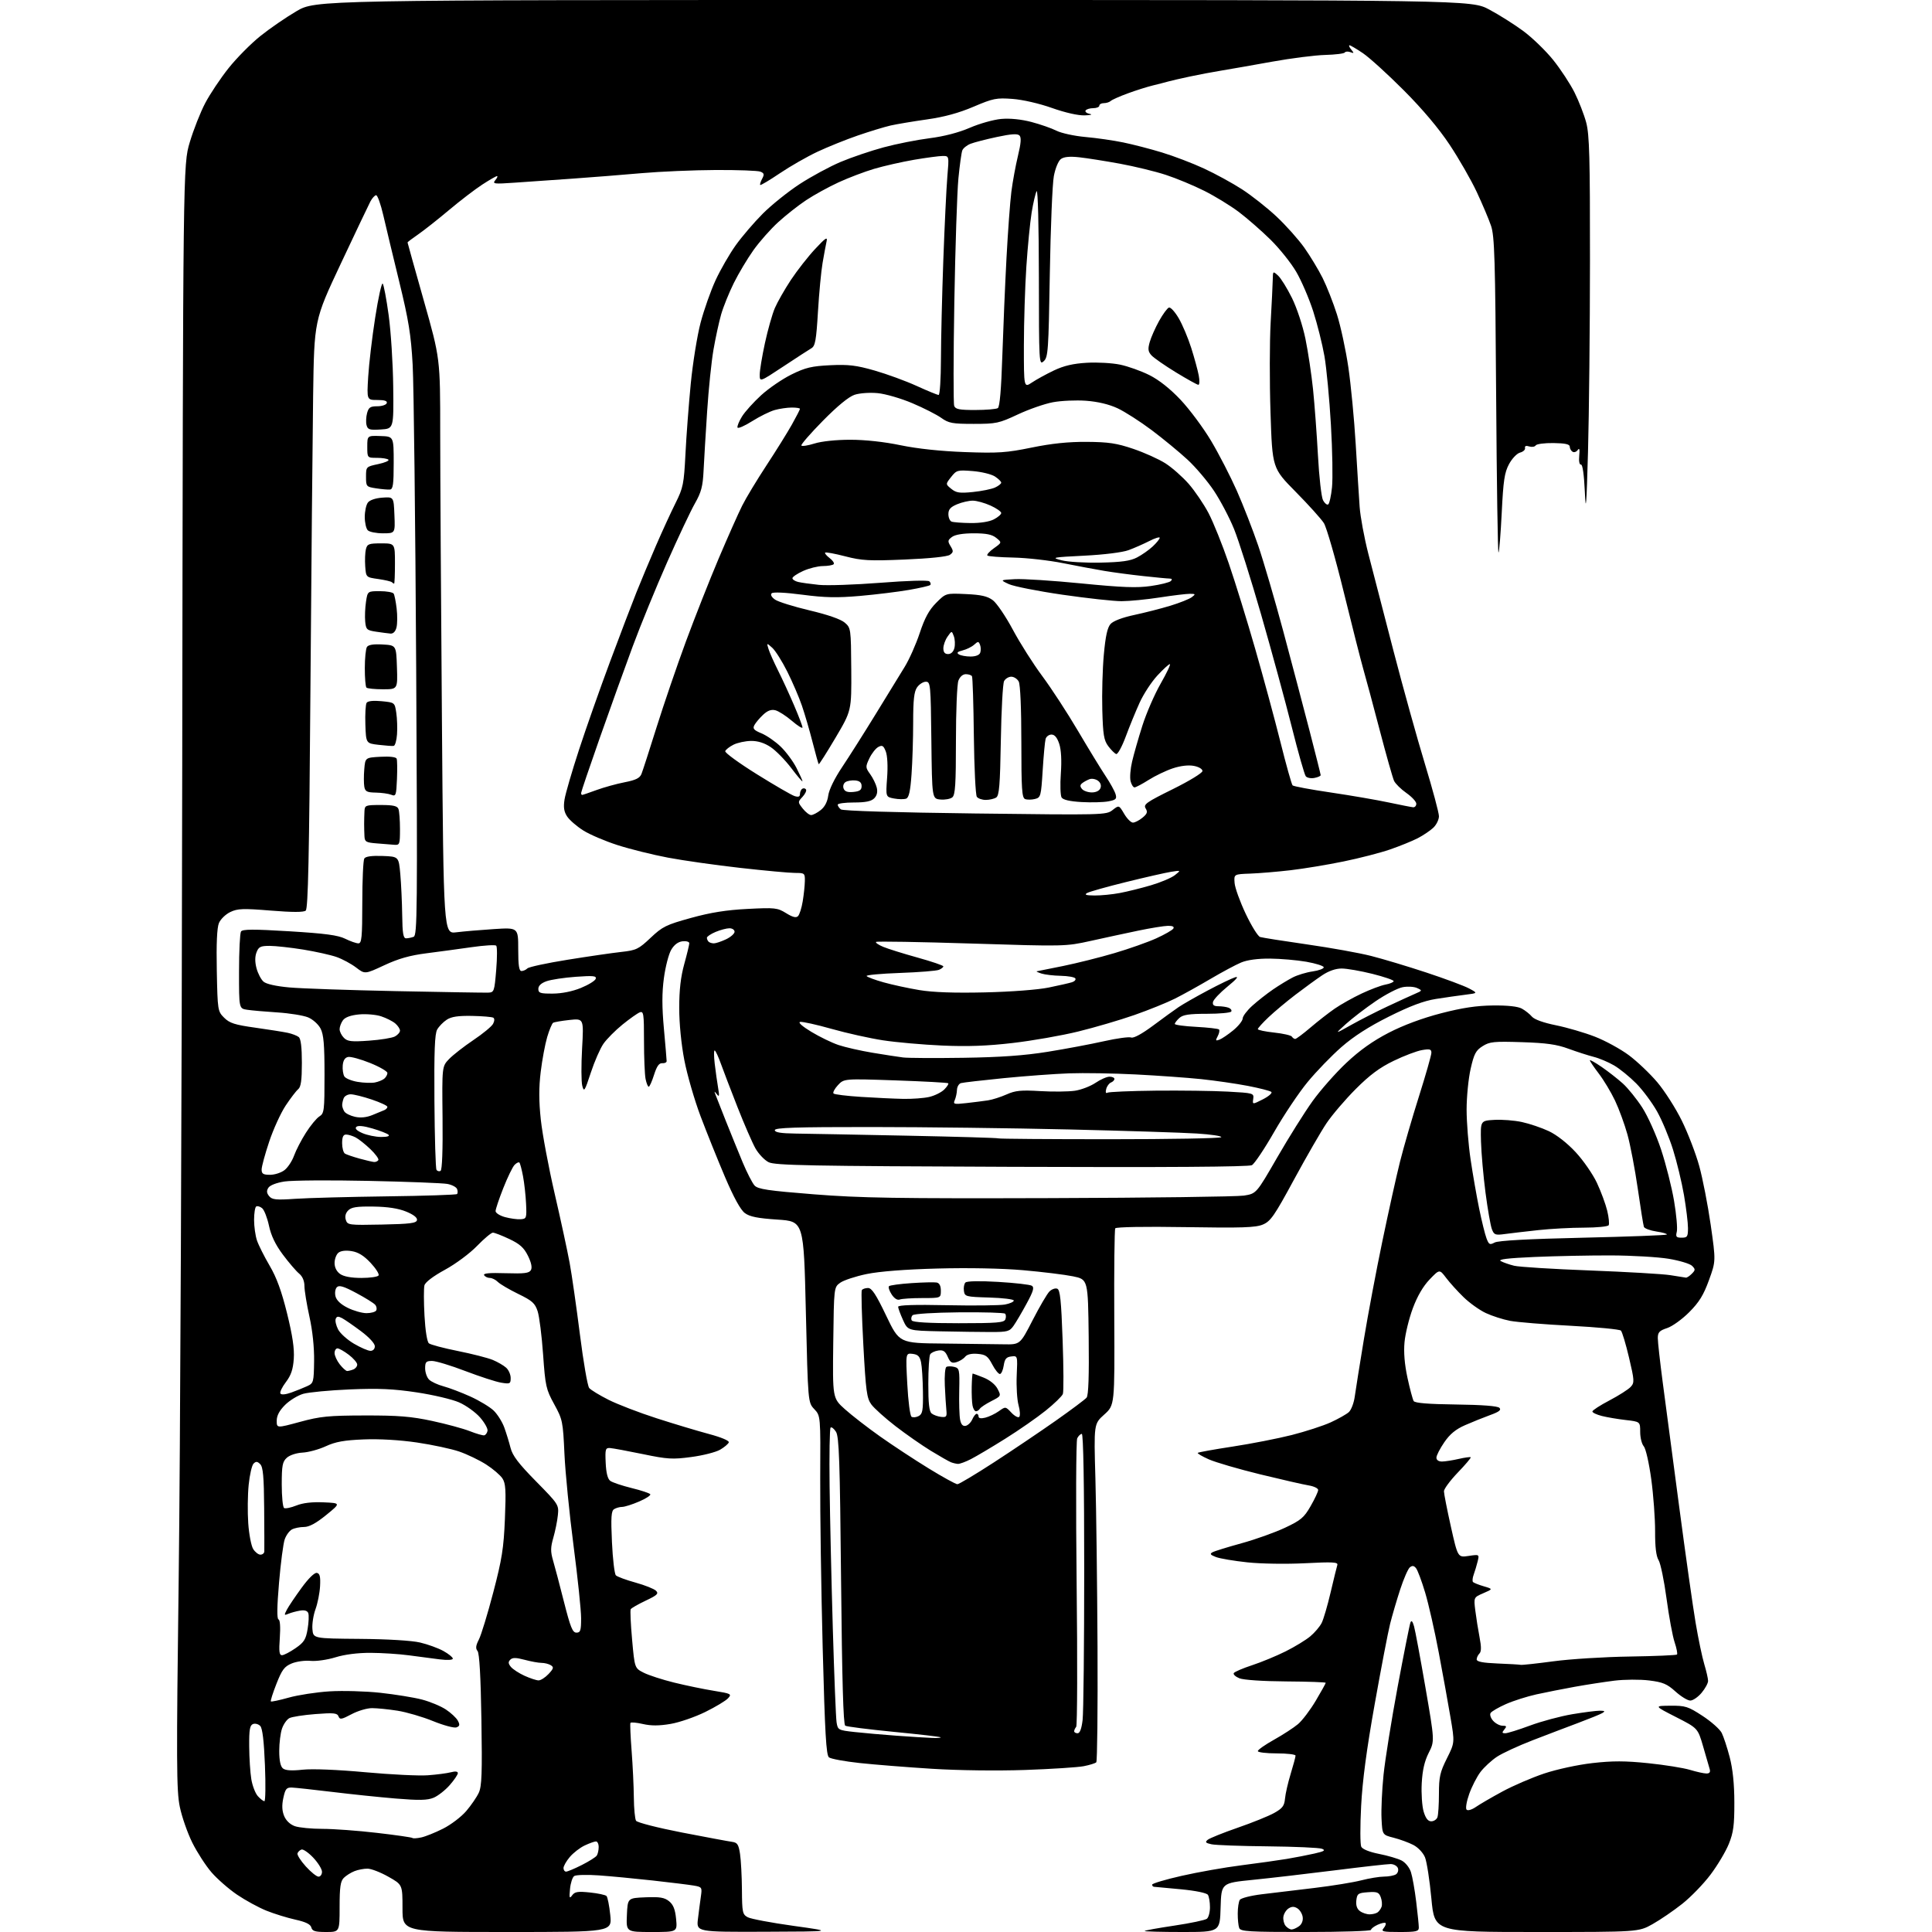 <?xml version="1.0" encoding="UTF-8" standalone="no"?>
<svg 
  version="1.1" 
  xmlns="http://www.w3.org/2000/svg" 
  xmlns:xlink="http://www.w3.org/1999/xlink" 
  xmlns:svg="http://www.w3.org/2000/svg"
  xmlns:rdf="http://www.w3.org/1999/02/22-rdf-syntax-ns#"
  xmlns:cc="http://creativecommons.org/ns#"
  xmlns:dc="http://purl.org/dc/elements/1.1/"
  viewBox="0 0 768 768"
  width="768"
  height="768"
>
<style>svg {background-color: white; }</style>"
<path stroke="none" fill="black" fill-rule="evenodd" d="M129.62,768.00C125.26,768.00 124.14,767.65 123.76,766.19C123.43,764.92 121.54,764.00 117.39,763.08C114.15,762.36 108.97,760.76 105.87,759.51C102.77,758.26 97.54,755.40 94.23,753.16C90.92,750.91 86.36,746.92 84.08,744.29C81.80,741.65 78.37,736.35 76.45,732.50C74.54,728.65 72.29,722.22 71.47,718.22C70.14,711.83 70.09,700.69 71.04,626.72C71.64,580.40 72.27,435.18 72.44,304.00C72.76,65.50 72.76,65.50 75.44,56.54C76.91,51.61 79.67,44.61 81.58,40.98C83.48,37.36 87.66,31.11 90.86,27.09C94.06,23.07 99.74,17.34 103.48,14.34C107.21,11.34 113.69,6.89 117.86,4.45C125.46,0.00 125.46,0.00 355.15,0.00C584.84,-0.00 584.84,-0.00 591.95,3.77C595.86,5.85 601.98,9.71 605.55,12.35C609.11,14.99 614.45,20.15 617.40,23.82C620.35,27.49 624.17,33.31 625.89,36.74C627.61,40.18 629.71,45.58 630.55,48.74C631.82,53.54 632.07,62.68 632.04,103.50C632.03,130.45 631.67,164.65 631.26,179.50C630.65,201.27 630.40,204.37 630.00,195.50C629.69,188.69 629.10,184.57 628.46,184.68C627.84,184.79 627.56,183.36 627.77,181.18C628.02,178.63 627.84,177.92 627.18,178.88C626.65,179.64 625.72,179.95 625.11,179.57C624.50,179.19 624.00,178.28 624.00,177.55C624.00,176.59 622.21,176.19 617.55,176.12C614.00,176.07 610.82,176.49 610.47,177.05C610.12,177.62 608.96,177.80 607.89,177.47C606.63,177.06 606.05,177.28 606.22,178.09C606.38,178.77 605.49,179.59 604.25,179.91C603.00,180.24 601.06,182.27 599.86,184.50C598.06,187.85 597.59,191.00 596.96,203.82C596.54,212.24 595.97,219.37 595.68,219.65C595.39,219.94 594.97,191.90 594.74,157.34C594.38,102.88 594.11,93.87 592.71,89.75C591.82,87.13 589.26,81.09 587.02,76.30C584.78,71.52 579.94,63.09 576.27,57.56C571.94,51.05 565.51,43.42 558.04,35.92C551.69,29.55 544.39,22.92 541.82,21.17C539.25,19.43 536.83,18.00 536.45,18.00C536.07,18.00 536.37,18.76 537.13,19.69C538.33,21.16 538.28,21.29 536.78,20.73C535.84,20.38 534.85,20.44 534.58,20.87C534.32,21.30 530.82,21.73 526.80,21.84C522.79,21.94 513.20,23.16 505.50,24.55C497.80,25.94 488.80,27.52 485.50,28.06C482.20,28.59 476.57,29.66 473.00,30.42C469.43,31.18 465.60,32.06 464.50,32.37C463.40,32.69 460.61,33.40 458.31,33.96C456.01,34.52 451.51,35.94 448.31,37.12C445.11,38.29 442.07,39.64 441.55,40.12C441.03,40.61 439.79,41.00 438.80,41.00C437.81,41.00 437.00,41.45 437.00,42.00C437.00,42.55 435.90,43.00 434.56,43.00C433.22,43.00 431.86,43.42 431.54,43.93C431.23,44.44 431.99,45.05 433.24,45.29C434.48,45.53 433.55,45.79 431.17,45.86C428.57,45.95 423.38,44.77 418.17,42.92C413.15,41.14 406.55,39.62 402.50,39.32C396.08,38.84 394.80,39.10 387.00,42.42C381.17,44.91 375.36,46.50 368.49,47.47C362.99,48.25 356.46,49.34 353.99,49.90C351.52,50.47 345.68,52.25 341.00,53.86C336.32,55.47 329.12,58.37 325.00,60.30C320.88,62.24 314.14,66.08 310.03,68.86C305.92,71.63 302.40,73.73 302.20,73.53C302.00,73.33 302.34,72.23 302.96,71.07C303.89,69.34 303.77,68.84 302.29,68.24C301.31,67.83 293.30,67.54 284.50,67.58C275.70,67.62 262.43,68.19 255.00,68.84C247.57,69.50 235.20,70.47 227.50,71.02C219.80,71.56 209.46,72.28 204.52,72.62C196.32,73.19 195.67,73.11 196.90,71.62C197.64,70.73 197.94,70.00 197.57,70.00C197.21,70.00 194.56,71.52 191.70,73.38C188.84,75.24 182.90,79.79 178.50,83.49C174.10,87.19 168.59,91.54 166.25,93.16C163.91,94.77 162.00,96.22 162.00,96.37C162.00,96.52 164.92,106.96 168.49,119.57C174.99,142.50 174.99,142.50 174.99,172.00C175.00,188.22 175.30,239.69 175.67,286.37C176.33,371.24 176.33,371.24 181.42,370.60C184.21,370.25 190.89,369.68 196.25,369.33C206.00,368.70 206.00,368.70 206.00,377.35C206.00,383.78 206.33,386.00 207.30,386.00C208.02,386.00 209.07,385.53 209.65,384.95C210.22,384.38 217.40,382.83 225.60,381.52C233.79,380.20 243.41,378.80 246.97,378.41C252.94,377.75 253.85,377.31 258.63,372.79C263.34,368.34 264.79,367.62 274.65,364.90C282.49,362.73 288.74,361.74 297.15,361.31C308.07,360.75 309.03,360.86 312.47,362.98C315.10,364.61 316.45,364.95 317.22,364.18C317.82,363.58 318.66,360.94 319.09,358.30C319.53,355.66 319.91,352.04 319.94,350.25C320.00,347.11 319.86,347.00 316.00,347.00C313.80,347.00 304.01,346.10 294.25,345.00C284.49,343.90 271.57,342.07 265.55,340.93C259.52,339.79 250.52,337.56 245.54,335.96C240.56,334.37 234.39,331.73 231.81,330.09C229.24,328.46 226.37,325.97 225.44,324.55C224.18,322.63 223.92,320.90 224.42,317.76C224.79,315.45 227.38,306.57 230.17,298.03C232.96,289.49 238.51,273.73 242.51,263.00C246.51,252.28 251.22,239.90 252.98,235.50C254.74,231.10 258.22,222.78 260.72,217.00C263.22,211.22 266.75,203.55 268.55,199.95C271.57,193.90 271.87,192.42 272.48,180.45C272.83,173.33 273.79,160.75 274.59,152.50C275.40,144.25 277.16,133.32 278.51,128.22C279.87,123.11 282.54,115.53 284.46,111.38C286.38,107.22 289.98,100.98 292.45,97.51C294.93,94.04 299.78,88.38 303.23,84.92C306.68,81.47 313.27,76.18 317.88,73.17C322.49,70.17 329.81,66.21 334.14,64.38C338.48,62.55 346.18,59.94 351.26,58.57C356.34,57.20 364.55,55.58 369.50,54.95C375.22,54.23 381.05,52.72 385.50,50.80C389.35,49.13 394.98,47.55 398.00,47.28C401.45,46.97 405.90,47.42 409.94,48.47C413.48,49.40 417.98,50.96 419.94,51.95C421.90,52.94 427.10,54.07 431.50,54.46C435.90,54.85 442.65,55.82 446.50,56.62C450.35,57.41 457.28,59.20 461.90,60.61C466.52,62.01 474.02,64.87 478.56,66.97C483.11,69.07 489.93,72.80 493.72,75.25C497.52,77.71 503.68,82.57 507.41,86.06C511.14,89.55 516.12,95.13 518.48,98.45C520.83,101.78 524.11,107.20 525.76,110.50C527.41,113.80 529.98,120.33 531.46,125.00C532.94,129.68 534.98,139.12 535.99,146.00C537.00,152.88 538.32,166.60 538.91,176.50C539.50,186.40 540.21,197.65 540.48,201.50C540.75,205.35 542.29,213.68 543.90,220.00C545.52,226.32 550.00,243.65 553.87,258.50C557.73,273.35 563.39,293.71 566.45,303.75C569.50,313.79 572.00,323.11 572.00,324.46C572.00,325.82 570.99,327.88 569.75,329.05C568.51,330.22 565.71,332.10 563.52,333.23C561.33,334.35 556.38,336.36 552.52,337.69C548.66,339.02 540.33,341.17 534.00,342.46C527.67,343.76 518.23,345.32 513.00,345.93C507.77,346.54 500.57,347.14 497.00,347.27C490.50,347.50 490.50,347.50 490.77,351.00C490.92,352.93 492.91,358.43 495.18,363.23C497.46,368.04 500.03,372.19 500.91,372.47C501.78,372.74 510.16,374.07 519.53,375.41C528.90,376.75 540.37,378.81 545.03,380.00C549.69,381.18 559.58,384.15 567.00,386.60C574.42,389.05 582.07,391.90 583.99,392.93C587.49,394.80 587.49,394.80 582.49,395.42C579.75,395.76 574.45,396.52 570.72,397.11C565.92,397.88 560.51,399.91 552.15,404.09C544.14,408.09 538.07,411.99 533.22,416.24C529.29,419.68 523.25,425.93 519.79,430.13C516.33,434.32 510.35,443.25 506.50,449.96C502.65,456.68 498.66,462.63 497.64,463.18C496.42,463.84 463.78,464.07 402.14,463.83C321.69,463.53 308.08,463.27 305.53,461.99C303.90,461.17 301.55,458.70 300.30,456.50C299.06,454.30 295.83,446.88 293.13,440.00C290.43,433.12 287.46,425.37 286.53,422.76C285.60,420.15 284.53,417.83 284.14,417.59C283.76,417.35 283.74,419.71 284.11,422.83C284.48,425.95 285.09,430.30 285.47,432.50C286.02,435.66 285.92,436.19 284.99,435.00C283.94,433.67 283.87,433.67 284.36,435.00C284.66,435.82 286.52,440.55 288.49,445.50C290.47,450.45 293.49,457.88 295.20,462.00C296.92,466.12 299.06,470.29 299.95,471.26C301.30,472.72 305.33,473.32 323.54,474.76C342.10,476.23 356.66,476.46 417.50,476.27C457.10,476.15 491.73,475.69 494.46,475.27C499.42,474.49 499.42,474.49 507.73,460.08C512.30,452.16 518.62,442.09 521.77,437.71C524.92,433.33 530.96,426.48 535.20,422.50C540.51,417.50 545.72,413.80 552.03,410.54C557.88,407.52 565.36,404.74 572.83,402.80C581.29,400.61 586.97,399.76 593.50,399.69C599.34,399.63 603.36,400.07 604.96,400.94C606.31,401.69 608.11,403.11 608.96,404.12C609.91,405.25 613.55,406.56 618.50,407.56C622.90,408.45 629.88,410.49 634.00,412.09C638.12,413.69 644.20,417.01 647.50,419.47C650.80,421.93 655.89,426.77 658.81,430.22C661.73,433.68 666.12,440.55 668.55,445.50C670.99,450.45 674.10,458.55 675.47,463.50C676.84,468.45 678.89,478.98 680.03,486.90C682.09,501.31 682.09,501.31 679.33,508.90C677.20,514.79 675.44,517.65 671.50,521.60C668.71,524.41 664.76,527.26 662.71,527.93C659.62,528.95 659.00,529.62 659.00,531.92C659.00,533.45 659.89,541.40 660.97,549.60C662.06,557.79 665.00,580.02 667.51,599.00C670.02,617.98 672.95,638.70 674.03,645.06C675.10,651.43 676.66,658.85 677.48,661.56C678.30,664.28 678.98,667.25 678.99,668.17C679.00,669.09 677.83,671.23 676.41,672.92C674.99,674.62 672.96,676.00 671.91,676.00C670.86,676.00 668.22,674.38 666.03,672.41C662.68,669.38 661.02,668.68 655.51,668.00C651.92,667.56 645.72,667.60 641.74,668.09C637.76,668.59 630.67,669.68 626.00,670.52C621.33,671.37 614.46,672.72 610.75,673.54C607.04,674.36 601.59,676.09 598.63,677.40C595.67,678.71 592.93,680.31 592.53,680.95C592.13,681.60 592.59,683.00 593.56,684.06C594.52,685.13 596.20,686.00 597.28,686.00C598.91,686.00 599.03,686.25 598.00,687.50C596.98,688.73 597.05,689.00 598.35,689.00C599.23,689.00 603.67,687.62 608.22,685.93C612.77,684.24 620.33,682.22 625.00,681.43C629.67,680.65 634.62,680.02 636.00,680.03C637.97,680.06 638.17,680.25 636.95,680.97C636.10,681.47 631.82,683.21 627.45,684.85C623.08,686.48 614.88,689.61 609.23,691.79C603.58,693.97 597.21,696.92 595.06,698.34C592.92,699.76 589.98,702.47 588.54,704.35C587.10,706.24 585.07,710.20 584.03,713.14C582.97,716.12 582.51,718.89 582.99,719.37C583.47,719.87 585.07,719.40 586.67,718.30C588.23,717.22 592.97,714.46 597.22,712.16C601.46,709.86 608.94,706.64 613.83,705.00C618.87,703.32 627.20,701.51 633.04,700.85C641.03,699.94 646.03,699.95 655.22,700.90C661.75,701.57 669.21,702.77 671.80,703.55C674.38,704.34 677.32,704.98 678.32,704.99C679.58,705.00 679.98,704.46 679.63,703.25C679.36,702.29 678.18,698.23 677.02,694.24C674.91,686.98 674.91,686.98 666.20,682.54C657.50,678.10 657.50,678.10 664.01,678.05C669.98,678.00 671.03,678.34 676.78,682.09C680.23,684.34 683.65,687.38 684.40,688.84C685.14,690.30 686.57,694.65 687.58,698.50C688.80,703.19 689.42,709.13 689.43,716.50C689.45,725.60 689.07,728.45 687.23,733.00C686.01,736.02 682.74,741.51 679.96,745.19C677.19,748.88 672.13,754.10 668.71,756.81C665.30,759.52 659.99,763.14 656.92,764.87C651.34,768.00 651.34,768.00 610.79,768.00C570.25,768.00 570.25,768.00 569.00,754.75C568.32,747.46 567.17,740.07 566.46,738.32C565.71,736.50 563.73,734.39 561.83,733.40C560.00,732.45 556.48,731.16 554.00,730.53C549.50,729.38 549.50,729.38 549.18,722.94C549.00,719.40 549.36,711.55 549.98,705.50C550.61,699.45 553.13,683.70 555.59,670.50C558.06,657.30 560.34,645.83 560.66,645.00C561.06,643.96 561.51,644.42 562.10,646.48C562.57,648.12 564.60,659.05 566.63,670.78C570.31,692.10 570.31,692.10 567.93,696.80C566.26,700.10 565.44,703.70 565.16,708.89C564.94,712.95 565.29,718.02 565.92,720.14C566.73,722.82 567.65,724.00 568.93,724.00C569.95,724.00 571.06,723.29 571.39,722.42C571.73,721.55 572.00,717.35 572.00,713.08C572.00,706.38 572.43,704.46 575.15,699.02C578.30,692.72 578.30,692.72 576.58,682.61C575.64,677.05 573.55,665.49 571.93,656.92C570.32,648.35 567.88,637.60 566.51,633.04C565.14,628.47 563.51,624.12 562.88,623.36C562.04,622.34 561.39,622.27 560.42,623.06C559.70,623.66 557.98,627.60 556.60,631.83C555.22,636.05 553.42,642.20 552.59,645.50C551.76,648.80 549.00,663.17 546.46,677.44C543.25,695.41 541.59,707.86 541.07,717.94C540.65,725.95 540.67,733.23 541.12,734.11C541.61,735.09 544.39,736.21 548.20,736.96C551.65,737.64 555.68,738.82 557.15,739.58C558.68,740.37 560.29,742.38 560.88,744.23C561.46,746.03 562.40,751.31 562.96,755.97C563.53,760.63 564.00,765.25 564.00,766.22C564.00,767.77 563.01,768.00 556.38,768.00C549.66,768.00 548.91,767.82 550.02,766.48C550.72,765.64 551.05,764.72 550.77,764.44C550.49,764.16 549.08,764.46 547.63,765.12C546.18,765.78 545.00,766.70 545.00,767.16C545.00,767.62 533.35,768.00 519.11,768.00C496.42,768.00 493.14,767.80 492.61,766.42C492.27,765.55 492.01,762.96 492.02,760.67C492.02,758.38 492.39,755.93 492.84,755.23C493.28,754.53 497.21,753.53 501.57,753.00C505.93,752.48 515.35,751.35 522.50,750.49C529.65,749.63 538.04,748.27 541.14,747.46C544.25,746.66 548.30,745.99 550.14,745.98C551.99,745.98 554.13,745.57 554.90,745.09C555.66,744.60 556.01,743.48 555.68,742.60C555.34,741.72 554.04,740.99 552.78,740.99C551.53,740.98 541.50,742.11 530.50,743.50C519.50,744.88 504.88,746.58 498.00,747.27C485.50,748.53 485.50,748.53 485.21,758.26C484.93,768.00 484.93,768.00 469.96,768.00C461.73,768.00 455.00,767.82 455.00,767.61C455.00,767.39 460.29,766.43 466.75,765.47C473.21,764.51 479.06,763.28 479.75,762.74C480.44,762.20 480.99,760.12 480.98,758.13C480.98,756.13 480.61,753.93 480.17,753.24C479.69,752.49 475.37,751.59 469.44,751.02C463.97,750.49 459.16,750.04 458.75,750.03C458.34,750.01 458.00,749.63 458.00,749.17C458.00,748.71 463.29,747.13 469.75,745.67C476.21,744.20 486.90,742.31 493.50,741.48C500.10,740.64 508.20,739.50 511.50,738.95C514.80,738.40 519.74,737.44 522.48,736.82C526.45,735.92 527.06,735.53 525.48,734.91C524.39,734.49 514.73,734.06 504.00,733.95C493.27,733.85 483.19,733.48 481.59,733.13C479.22,732.61 478.94,732.29 480.09,731.34C480.87,730.70 486.23,728.55 492.00,726.55C497.77,724.56 504.30,721.92 506.50,720.69C509.81,718.84 510.55,717.85 510.81,714.98C510.98,713.06 511.99,708.64 513.06,705.14C514.13,701.65 515.00,698.39 515.00,697.89C515.00,697.40 511.62,697.00 507.50,697.00C503.38,697.00 500.00,696.59 500.00,696.09C500.00,695.58 502.90,693.55 506.44,691.57C509.99,689.59 514.27,686.80 515.96,685.38C517.65,683.96 520.83,679.78 523.02,676.09C525.21,672.40 527.00,669.18 527.00,668.94C526.99,668.70 519.91,668.45 511.25,668.39C502.01,668.33 494.34,667.81 492.69,667.15C491.14,666.52 490.14,665.59 490.45,665.08C490.76,664.57 494.05,663.16 497.76,661.94C501.47,660.72 507.47,658.24 511.10,656.42C514.72,654.61 519.13,651.92 520.88,650.45C522.64,648.97 524.67,646.58 525.39,645.13C526.12,643.68 527.72,638.23 528.94,633.00C530.17,627.77 531.37,622.88 531.61,622.11C531.97,620.96 529.85,620.84 518.77,621.41C511.30,621.79 501.29,621.64 495.87,621.06C490.57,620.50 484.94,619.55 483.37,618.95C481.12,618.09 480.82,617.68 482.00,617.04C482.82,616.59 488.00,614.99 493.50,613.48C499.00,611.97 506.76,609.20 510.75,607.33C517.12,604.34 518.37,603.29 520.99,598.71C522.64,595.85 523.99,592.96 523.99,592.30C524.00,591.63 522.31,590.82 520.25,590.48C518.19,590.15 509.51,588.16 500.96,586.08C492.42,583.99 483.23,581.31 480.56,580.13C477.88,578.94 475.89,577.78 476.14,577.53C476.38,577.29 482.64,576.16 490.04,575.03C497.44,573.90 508.00,571.83 513.50,570.44C519.00,569.04 525.96,566.78 528.97,565.41C531.98,564.03 535.23,562.20 536.18,561.34C537.13,560.48 538.20,557.68 538.54,555.13C538.89,552.59 540.51,542.43 542.14,532.56C543.76,522.70 547.08,505.06 549.52,493.37C551.95,481.69 555.10,467.48 556.52,461.81C557.94,456.14 561.33,444.46 564.05,435.85C566.77,427.24 569.00,419.43 569.00,418.49C569.00,417.06 568.38,416.89 565.25,417.43C563.19,417.78 558.12,419.70 554.00,421.70C548.46,424.37 544.52,427.30 538.92,432.91C534.76,437.08 529.53,443.20 527.31,446.50C525.09,449.80 519.28,459.88 514.39,468.90C506.58,483.33 505.08,485.49 502.00,486.78C499.12,487.99 493.69,488.17 471.20,487.80C455.19,487.54 443.66,487.74 443.33,488.28C443.02,488.78 442.84,504.81 442.94,523.88C443.11,558.57 443.11,558.57 438.96,562.30C434.82,566.02 434.82,566.02 435.44,587.76C435.78,599.72 436.15,629.82 436.28,654.66C436.40,679.50 436.18,700.14 435.79,700.54C435.40,700.93 433.15,701.63 430.79,702.09C428.43,702.55 417.95,703.22 407.50,703.59C396.40,703.97 381.01,703.78 370.50,703.12C360.60,702.50 347.65,701.47 341.71,700.83C335.78,700.19 330.30,699.18 329.53,698.58C328.42,697.71 327.92,689.14 327.03,655.03C326.42,631.68 325.98,601.37 326.05,587.69C326.19,562.81 326.19,562.81 323.69,560.15C321.19,557.50 321.19,557.50 320.34,521.50C319.50,485.50 319.50,485.50 309.07,484.81C301.13,484.28 298.02,483.66 296.07,482.20C294.39,480.96 291.66,475.98 288.21,467.90C285.31,461.08 280.94,450.22 278.50,443.76C276.07,437.31 273.16,427.27 272.04,421.46C270.81,415.09 270.00,406.84 270.00,400.68C270.00,393.53 270.60,388.29 272.00,383.24C273.10,379.27 274.00,375.54 274.00,374.95C274.00,374.35 272.78,374.01 271.30,374.18C269.53,374.39 267.98,375.56 266.80,377.59C265.81,379.29 264.51,384.34 263.91,388.80C263.12,394.66 263.12,400.23 263.91,408.88C264.51,415.46 265.00,421.28 265.00,421.81C265.00,422.34 264.21,422.72 263.25,422.64C261.99,422.54 261.08,423.84 260.00,427.24C259.18,429.85 258.22,431.99 257.88,431.99C257.53,432.00 256.97,430.59 256.62,428.87C256.28,427.16 256.00,420.36 256.00,413.77C256.00,402.94 255.84,401.85 254.31,402.43C253.39,402.79 250.29,404.98 247.44,407.29C244.58,409.61 241.18,413.04 239.87,414.92C238.57,416.80 236.31,421.98 234.85,426.42C232.43,433.80 232.14,434.25 231.46,431.61C231.05,430.03 231.02,423.36 231.39,416.79C232.06,404.85 232.06,404.85 226.39,405.45C223.27,405.79 220.34,406.29 219.88,406.57C219.43,406.85 218.36,409.40 217.52,412.23C216.68,415.07 215.52,421.30 214.94,426.09C214.18,432.33 214.19,437.73 214.99,445.15C215.60,450.84 218.08,464.05 220.49,474.50C222.91,484.95 225.58,497.32 226.44,502.00C227.30,506.68 229.13,519.46 230.52,530.42C231.90,541.37 233.56,550.97 234.21,551.75C234.86,552.53 238.34,554.65 241.94,556.46C245.55,558.27 254.12,561.57 261.00,563.78C267.88,566.00 277.23,568.81 281.79,570.03C286.70,571.34 289.93,572.70 289.71,573.36C289.51,573.98 287.96,575.29 286.27,576.27C284.59,577.26 279.44,578.57 274.84,579.18C267.33,580.19 265.35,580.07 255.49,578.02C249.44,576.77 243.60,575.69 242.50,575.62C240.68,575.51 240.52,576.04 240.77,581.50C240.95,585.50 241.55,587.89 242.58,588.66C243.44,589.30 247.26,590.58 251.07,591.52C254.89,592.45 258.23,593.57 258.50,593.99C258.76,594.42 256.76,595.72 254.05,596.88C251.34,598.05 248.31,599.01 247.31,599.02C246.32,599.02 244.87,599.43 244.10,599.92C242.97,600.63 242.81,603.18 243.26,613.01C243.57,619.73 244.27,625.67 244.82,626.22C245.37,626.77 248.88,628.07 252.62,629.10C256.36,630.14 260.03,631.60 260.77,632.35C261.92,633.49 261.27,634.11 256.66,636.29C253.65,637.72 250.98,639.25 250.72,639.69C250.46,640.14 250.71,645.59 251.27,651.80C252.29,663.11 252.29,663.11 255.90,664.94C257.88,665.94 263.32,667.71 268.00,668.86C272.68,670.01 279.77,671.48 283.77,672.12C290.64,673.23 290.95,673.40 289.43,675.07C288.55,676.05 284.49,678.50 280.41,680.51C276.32,682.53 270.10,684.68 266.58,685.28C262.03,686.06 258.83,686.07 255.56,685.32C253.03,684.74 250.80,684.54 250.61,684.88C250.42,685.22 250.63,690.23 251.08,696.00C251.52,701.77 251.92,710.10 251.96,714.50C252.00,718.90 252.40,723.08 252.84,723.78C253.30,724.49 261.42,726.57 271.08,728.45C280.66,730.30 289.62,731.98 291.00,732.16C293.12,732.45 293.60,733.18 294.18,737.00C294.55,739.48 294.89,745.87 294.93,751.21C294.99,760.23 295.16,761.02 297.25,762.14C298.49,762.80 306.70,764.35 315.50,765.57C331.50,767.80 331.50,767.80 304.16,767.90C276.81,768.00 276.81,768.00 277.45,762.75C277.80,759.86 278.32,755.84 278.62,753.81C279.13,750.27 279.02,750.10 275.83,749.55C274.00,749.23 266.65,748.33 259.50,747.53C252.35,746.74 242.68,745.82 238.00,745.49C233.32,745.16 228.94,745.28 228.25,745.76C227.56,746.23 226.81,748.54 226.59,750.88C226.24,754.50 226.37,754.88 227.44,753.42C228.48,751.99 229.71,751.79 234.49,752.29C237.68,752.62 240.65,753.25 241.09,753.69C241.53,754.14 242.21,757.54 242.59,761.25C243.28,768.00 243.28,768.00 201.64,768.00C160.00,768.00 160.00,768.00 160.00,758.60C160.00,749.19 160.00,749.19 154.39,746.03C151.31,744.28 147.59,742.84 146.14,742.82C144.69,742.80 142.33,743.24 140.91,743.81C139.48,744.37 137.57,745.58 136.66,746.49C135.34,747.81 135.00,750.17 135.00,758.07C135.00,768.00 135.00,768.00 129.62,768.00zM259.08,768.00C248.91,768.00 248.91,768.00 249.20,761.25C249.50,754.50 249.50,754.50 256.59,754.21C262.30,753.98 264.12,754.28 265.97,755.77C267.65,757.14 268.39,759.00 268.76,762.81C269.25,768.00 269.25,768.00 259.08,768.00zM513.43,767.00C514.08,767.00 515.42,766.41 516.40,765.69C517.48,764.91 518.05,763.45 517.84,762.05C517.66,760.76 516.71,759.21 515.75,758.61C514.48,757.81 513.52,757.81 512.25,758.61C511.29,759.21 510.35,760.70 510.17,761.91C509.99,763.12 510.39,764.76 511.05,765.56C511.71,766.35 512.78,767.00 513.43,767.00zM544.44,760.98C545.57,760.98 546.98,760.64 547.57,760.23C548.16,759.83 548.89,758.83 549.19,758.00C549.49,757.17 549.35,755.46 548.88,754.19C548.14,752.20 547.44,751.93 543.76,752.19C539.87,752.47 539.47,752.76 539.16,755.45C538.94,757.41 539.42,758.84 540.61,759.70C541.58,760.42 543.31,760.99 544.44,760.98zM126.62,746.00C127.38,746.00 128.00,745.13 128.00,744.07C128.00,743.01 126.44,740.49 124.54,738.47C122.64,736.46 120.53,734.99 119.85,735.22C119.18,735.44 118.46,736.13 118.25,736.74C118.05,737.36 119.53,739.69 121.56,741.93C123.58,744.17 125.86,746.00 126.62,746.00zM225.03,744.00C225.60,744.00 228.41,742.82 231.28,741.37C234.15,739.92 236.83,738.23 237.23,737.62C237.64,737.00 237.98,735.49 237.98,734.25C237.99,733.01 237.51,732.00 236.90,732.00C236.30,732.00 234.27,732.73 232.39,733.62C230.51,734.51 227.86,736.57 226.49,738.20C225.12,739.82 224.00,741.79 224.00,742.58C224.00,743.36 224.46,744.00 225.03,744.00zM167.45,730.41C169.13,730.05 173.04,728.48 176.13,726.92C179.23,725.36 183.37,722.22 185.32,719.94C187.27,717.66 189.53,714.37 190.33,712.64C191.52,710.07 191.71,704.80 191.37,683.58C191.10,666.47 190.57,657.19 189.83,656.30C188.99,655.28 189.12,654.15 190.37,651.72C191.28,649.95 193.85,641.52 196.08,633.00C199.54,619.80 200.22,615.47 200.71,603.79C201.18,592.37 201.02,589.67 199.72,587.69C198.86,586.38 195.95,583.89 193.25,582.16C190.55,580.43 185.74,578.12 182.57,577.02C179.40,575.93 171.81,574.31 165.71,573.41C158.85,572.41 150.79,571.94 144.56,572.19C136.78,572.51 133.37,573.12 129.50,574.91C126.75,576.18 122.60,577.31 120.27,577.43C117.84,577.56 115.18,578.43 114.02,579.48C112.29,581.05 112.00,582.55 112.00,590.10C112.00,594.93 112.42,599.14 112.93,599.46C113.45,599.78 115.63,599.33 117.79,598.47C120.37,597.43 124.04,597.00 128.60,597.20C135.50,597.50 135.50,597.50 129.66,602.25C125.61,605.54 122.90,607.00 120.84,607.00C119.21,607.00 117.05,607.44 116.04,607.98C115.03,608.52 113.74,610.30 113.17,611.94C112.60,613.58 111.58,621.33 110.92,629.16C110.10,638.69 110.04,643.51 110.71,643.74C111.33,643.94 111.53,646.78 111.23,651.04C110.83,656.55 111.02,657.99 112.12,657.97C112.88,657.95 115.29,656.69 117.48,655.18C120.87,652.84 121.59,651.70 122.28,647.56C122.73,644.89 122.85,642.04 122.54,641.24C122.17,640.27 121.05,639.94 119.24,640.25C117.73,640.51 115.66,641.07 114.63,641.51C112.94,642.23 112.88,642.08 114.02,639.90C114.71,638.58 117.34,634.67 119.86,631.22C122.63,627.41 125.04,625.06 125.97,625.25C127.14,625.50 127.44,626.73 127.23,630.53C127.08,633.27 126.26,637.39 125.41,639.70C124.57,642.01 124.01,645.57 124.19,647.61C124.50,651.33 124.50,651.33 143.00,651.48C154.08,651.57 163.71,652.15 167.00,652.93C170.03,653.64 174.19,655.15 176.25,656.29C178.31,657.43 180.00,658.80 180.00,659.32C180.00,659.89 177.87,660.01 174.75,659.62C171.86,659.25 166.35,658.53 162.50,658.01C158.65,657.49 151.83,657.05 147.34,657.03C142.20,657.01 137.02,657.67 133.34,658.81C130.11,659.81 125.68,660.44 123.43,660.22C121.19,660.00 117.81,660.47 115.93,661.26C113.05,662.46 112.08,663.76 109.90,669.32C108.46,672.97 107.46,676.13 107.67,676.34C107.88,676.55 111.08,675.87 114.78,674.83C118.47,673.79 125.78,672.67 131.00,672.34C136.22,672.02 145.30,672.27 151.17,672.91C157.04,673.55 164.46,674.75 167.67,675.58C170.88,676.41 175.17,678.19 177.21,679.53C179.25,680.87 181.40,682.88 182.00,684.00C182.87,685.62 182.76,686.16 181.45,686.66C180.55,687.00 176.37,685.88 172.16,684.17C167.95,682.45 161.57,680.59 158.00,680.03C154.43,679.47 149.88,679.01 147.90,679.01C145.92,679.00 142.24,680.09 139.73,681.43C135.76,683.54 135.08,683.65 134.56,682.28C134.04,680.95 132.66,680.81 125.39,681.37C120.68,681.73 116.01,682.46 115.02,682.99C114.02,683.52 112.71,685.38 112.11,687.13C111.50,688.87 111.00,692.88 111.00,696.03C111.00,699.82 111.49,702.16 112.45,702.96C113.46,703.80 115.88,703.96 120.34,703.48C124.21,703.07 134.11,703.47 145.23,704.49C155.38,705.42 166.57,705.97 170.09,705.70C173.62,705.44 177.74,704.90 179.25,704.50C181.00,704.03 182.00,704.16 182.00,704.85C182.00,705.44 180.54,707.59 178.77,709.61C176.99,711.64 174.11,713.89 172.38,714.62C169.89,715.65 166.70,715.72 157.36,714.95C150.84,714.41 139.43,713.22 132.00,712.31C124.58,711.41 117.38,710.63 116.02,710.58C113.89,710.51 113.41,711.10 112.63,714.72C112.00,717.65 112.10,719.83 112.96,721.90C113.72,723.74 115.35,725.28 117.24,725.94C118.92,726.52 123.85,727.00 128.20,727.00C132.54,727.00 142.26,727.71 149.80,728.59C157.33,729.46 163.70,730.38 163.95,730.62C164.20,730.87 165.78,730.77 167.45,730.41zM105.10,716.00C105.53,716.00 105.64,709.59 105.32,701.75C104.94,692.12 104.34,687.05 103.46,686.11C102.74,685.35 101.45,685.00 100.58,685.33C99.31,685.82 99.01,687.56 99.06,694.22C99.09,698.77 99.47,704.64 99.90,707.25C100.33,709.86 101.50,712.89 102.50,714.00C103.49,715.10 104.67,716.00 105.10,716.00zM370.42,690.85C372.57,690.93 374.15,690.82 373.92,690.60C373.69,690.38 365.30,689.41 355.29,688.44C345.27,687.46 336.59,686.36 335.99,685.99C335.23,685.52 334.73,667.87 334.34,628.41C333.88,580.66 333.55,571.12 332.32,569.16C331.50,567.88 330.54,567.13 330.17,567.50C329.80,567.87 329.63,578.37 329.78,590.83C329.93,603.30 330.51,628.80 331.06,647.50C331.61,666.20 332.28,682.91 332.55,684.64C333.04,687.70 333.21,687.79 339.77,688.51C343.47,688.92 351.00,689.58 356.50,689.98C362.00,690.38 368.26,690.77 370.42,690.85zM428.36,689.00C429.26,689.00 429.94,687.20 430.35,683.75C430.70,680.86 430.99,654.09 430.99,624.25C431.00,590.06 430.64,570.00 430.04,570.00C429.50,570.00 428.69,570.79 428.21,571.75C427.74,572.71 427.64,598.70 427.98,629.50C428.33,660.30 428.25,685.93 427.80,686.45C427.36,686.97 427.00,687.76 427.00,688.20C427.00,688.64 427.61,689.00 428.36,689.00zM214.08,667.98C214.94,667.99 216.73,666.85 218.05,665.45C220.07,663.29 220.22,662.75 218.97,661.96C218.16,661.45 216.49,661.02 215.26,661.02C214.03,661.01 211.00,660.46 208.52,659.79C205.09,658.88 203.73,658.87 202.85,659.75C201.96,660.64 202.02,661.32 203.09,662.62C203.87,663.55 206.30,665.14 208.50,666.14C210.70,667.14 213.21,667.97 214.08,667.98zM604.54,661.80C605.11,661.91 610.96,661.27 617.54,660.39C624.12,659.50 637.74,658.65 647.81,658.50C657.88,658.34 666.35,657.99 666.63,657.70C666.91,657.42 666.49,655.23 665.69,652.84C664.88,650.46 663.44,642.65 662.48,635.50C661.52,628.35 660.10,621.47 659.32,620.20C658.34,618.63 657.90,614.97 657.93,608.70C657.94,603.64 657.26,594.33 656.40,588.00C655.52,581.57 654.21,575.80 653.42,574.92C652.64,574.05 652.00,571.50 652.00,569.24C652.00,565.14 652.00,565.14 646.25,564.48C643.09,564.12 638.81,563.39 636.75,562.87C634.69,562.35 633.00,561.55 633.00,561.09C633.00,560.62 636.06,558.64 639.80,556.68C643.54,554.71 647.34,552.29 648.24,551.29C649.76,549.61 649.71,548.78 647.56,539.66C646.29,534.27 644.84,529.44 644.33,528.93C643.83,528.43 634.87,527.57 624.43,527.02C613.99,526.48 603.13,525.59 600.30,525.06C597.46,524.52 593.11,523.12 590.62,521.95C588.12,520.78 584.15,517.94 581.79,515.64C579.43,513.35 576.31,509.90 574.86,507.98C572.23,504.50 572.23,504.50 568.28,508.62C565.70,511.31 563.39,515.28 561.61,520.08C560.11,524.12 558.63,530.17 558.32,533.52C557.94,537.55 558.34,542.34 559.49,547.69C560.45,552.13 561.57,556.30 561.96,556.94C562.46,557.74 567.76,558.17 578.80,558.31C589.20,558.44 595.31,558.91 596.04,559.64C596.88,560.48 595.93,561.22 592.33,562.52C589.68,563.49 585.19,565.29 582.38,566.53C578.70,568.14 576.36,570.06 574.13,573.32C572.41,575.82 571.00,578.57 571.00,579.43C571.00,580.40 571.86,580.99 573.25,580.98C574.49,580.96 577.47,580.50 579.88,579.94C582.29,579.39 584.43,579.09 584.63,579.29C584.83,579.49 582.52,582.23 579.49,585.37C576.47,588.52 574.00,591.86 573.99,592.80C573.99,593.73 575.23,600.05 576.74,606.82C579.50,619.15 579.50,619.15 583.79,618.51C588.07,617.87 588.07,617.87 587.39,620.68C587.01,622.23 586.31,624.57 585.83,625.89C585.34,627.20 585.22,628.55 585.55,628.89C585.89,629.22 587.81,629.99 589.83,630.58C593.50,631.66 593.50,631.66 589.65,633.32C585.81,634.98 585.81,634.98 586.46,640.24C586.82,643.13 587.58,647.91 588.15,650.86C588.89,654.68 588.87,656.53 588.09,657.31C587.49,657.91 587.00,658.97 587.00,659.66C587.00,660.54 589.46,661.02 595.25,661.26C599.79,661.44 603.97,661.68 604.54,661.80zM229.14,649.00C230.74,649.00 231.00,648.19 231.00,643.25C231.00,640.09 229.65,627.15 228.00,614.50C226.35,601.85 224.72,585.42 224.38,578.00C223.79,565.02 223.63,564.26 220.30,558.19C217.06,552.28 216.78,551.03 215.89,538.43C215.37,531.03 214.39,523.29 213.72,521.24C212.67,518.04 211.57,517.05 206.00,514.35C202.43,512.61 198.79,510.47 197.92,509.60C197.04,508.72 195.61,508.00 194.73,508.00C193.84,508.00 192.82,507.51 192.45,506.91C191.98,506.15 194.54,505.91 200.98,506.12C208.44,506.35 210.35,506.12 211.05,504.87C211.61,503.87 211.20,501.89 209.87,499.20C208.27,495.97 206.64,494.50 202.47,492.53C199.53,491.14 196.59,490.00 195.93,490.00C195.28,490.00 192.44,492.38 189.62,495.29C186.77,498.24 181.12,502.44 176.88,504.75C172.18,507.31 169.05,509.70 168.72,510.95C168.43,512.08 168.44,517.50 168.74,523.00C169.06,528.88 169.78,533.40 170.49,533.99C171.14,534.53 176.33,535.91 182.02,537.05C187.71,538.19 193.95,539.79 195.90,540.60C197.84,541.41 200.23,542.80 201.21,543.69C202.20,544.58 203.00,546.42 203.00,547.78C203.00,550.08 202.74,550.21 199.25,549.64C197.19,549.31 190.78,547.22 185.00,545.02C179.23,542.81 173.27,541.00 171.75,541.00C169.38,541.00 169.00,541.40 169.00,543.93C169.00,545.54 169.70,547.55 170.55,548.40C171.39,549.25 173.98,550.46 176.30,551.08C178.61,551.70 183.42,553.53 187.00,555.15C190.57,556.77 194.72,559.28 196.23,560.72C197.73,562.16 199.63,565.18 200.45,567.42C201.26,569.66 202.39,573.32 202.95,575.55C203.73,578.65 206.12,581.79 213.08,588.86C222.04,597.97 222.18,598.19 221.76,602.31C221.53,604.62 220.71,608.64 219.96,611.25C218.84,615.12 218.82,616.78 219.83,620.25C220.52,622.59 222.48,630.01 224.18,636.75C226.76,646.90 227.60,649.00 229.14,649.00zM103.52,618.00C104.34,618.00 105.03,617.44 105.07,616.75C105.10,616.06 105.08,608.30 105.01,599.50C104.92,587.05 104.57,583.18 103.45,582.04C102.32,580.90 101.75,580.85 100.79,581.81C100.12,582.48 99.25,586.28 98.85,590.26C98.45,594.24 98.37,601.10 98.68,605.50C98.98,609.90 99.87,614.51 100.64,615.75C101.41,616.99 102.71,618.00 103.52,618.00zM380.57,590.00C381.20,590.00 387.75,586.09 395.11,581.31C402.47,576.53 413.52,569.08 419.67,564.76C425.81,560.44 431.33,556.31 431.94,555.58C432.69,554.67 432.95,546.96 432.77,531.41C432.50,508.58 432.50,508.58 426.50,507.35C423.20,506.68 414.27,505.59 406.65,504.92C398.25,504.19 384.85,503.93 372.65,504.26C359.87,504.60 349.58,505.40 344.50,506.45C340.10,507.36 335.38,508.92 334.00,509.91C331.50,511.71 331.50,511.71 331.23,533.75C330.96,555.78 330.96,555.78 335.86,560.18C338.55,562.60 344.86,567.49 349.88,571.04C354.90,574.59 363.60,580.31 369.21,583.75C374.82,587.19 379.93,590.00 380.57,590.00zM380.79,581.92C380.08,581.88 378.82,581.58 378.00,581.26C377.18,580.93 373.57,578.88 370.00,576.70C366.43,574.51 360.11,570.11 355.97,566.91C351.83,563.71 347.52,559.84 346.38,558.30C344.56,555.82 344.19,553.09 343.19,534.60C342.57,523.11 342.30,513.32 342.59,512.85C342.88,512.38 343.99,512.00 345.06,512.00C346.55,512.00 348.24,514.57 352.25,522.96C357.50,533.92 357.50,533.92 375.00,534.08C384.62,534.18 395.43,534.31 399.00,534.38C405.50,534.50 405.50,534.50 410.50,524.77C413.25,519.41 416.25,514.29 417.17,513.38C418.09,512.47 419.49,511.97 420.27,512.28C421.41,512.71 421.85,516.86 422.41,532.67C422.80,543.58 422.85,553.24 422.50,554.13C422.16,555.02 419.10,557.99 415.69,560.73C412.29,563.47 405.07,568.49 399.64,571.89C394.22,575.29 388.05,578.95 385.93,580.03C383.81,581.12 381.50,581.96 380.79,581.92zM192.50,570.56C193.05,570.44 193.64,569.63 193.80,568.76C193.97,567.90 192.62,565.50 190.81,563.43C188.99,561.36 185.25,558.68 182.50,557.47C179.75,556.26 172.16,554.47 165.63,553.49C156.38,552.10 150.54,551.84 139.13,552.31C131.09,552.65 122.72,553.44 120.55,554.06C118.37,554.69 115.11,556.69 113.30,558.50C111.05,560.75 110.00,562.74 110.00,564.77C110.00,567.73 110.00,567.73 119.25,565.22C127.34,563.02 130.57,562.70 145.00,562.67C158.34,562.64 163.47,563.06 171.76,564.84C177.40,566.05 184.15,567.88 186.76,568.91C189.37,569.94 191.95,570.68 192.50,570.56zM383.84,566.80C384.75,566.63 385.94,565.48 386.49,564.24C387.03,563.01 387.82,562.00 388.24,562.00C388.66,562.00 389.00,562.50 389.00,563.11C389.00,563.81 389.98,563.97 391.69,563.54C393.17,563.17 395.58,562.01 397.05,560.97C399.71,559.07 399.72,559.08 402.04,561.55C403.33,562.91 404.73,563.67 405.17,563.23C405.60,562.80 405.48,560.68 404.88,558.54C404.29,556.39 403.97,551.10 404.16,546.77C404.52,538.91 404.52,538.91 402.01,539.21C400.02,539.44 399.40,540.19 399.00,542.79C398.73,544.60 398.05,546.13 397.50,546.19C396.95,546.25 395.57,544.55 394.44,542.40C392.67,539.05 391.84,538.46 388.60,538.18C386.16,537.98 384.41,538.39 383.66,539.33C383.02,540.14 381.48,541.10 380.23,541.47C378.39,542.02 377.73,541.62 376.73,539.32C375.77,537.12 374.95,536.58 373.00,536.85C371.62,537.04 370.17,537.72 369.77,538.35C369.36,538.98 369.02,544.28 369.02,550.13C369.00,557.77 369.37,561.07 370.33,561.86C371.06,562.47 372.75,563.08 374.08,563.23C376.22,563.47 376.46,563.15 376.19,560.50C376.02,558.85 375.75,554.45 375.58,550.72C375.41,547.00 375.69,543.69 376.19,543.38C376.70,543.07 378.10,543.06 379.31,543.36C381.38,543.88 381.49,544.41 381.31,552.71C381.20,557.54 381.36,562.76 381.65,564.31C382.02,566.23 382.71,567.01 383.84,566.80zM365.20,562.90C366.74,562.07 366.98,560.66 366.88,553.21C366.82,548.42 366.48,543.15 366.13,541.50C365.63,539.17 364.88,538.43 362.75,538.18C360.01,537.87 360.01,537.87 360.66,550.18C361.01,556.96 361.77,562.81 362.35,563.18C362.92,563.55 364.20,563.43 365.20,562.90zM387.96,561.00C387.45,561.00 386.84,559.99 386.60,558.75C386.35,557.51 386.21,554.14 386.27,551.25C386.33,548.36 386.51,546.00 386.67,546.00C386.83,546.00 388.79,546.73 391.02,547.62C393.48,548.61 395.66,550.37 396.55,552.10C398.01,554.92 397.98,554.97 394.08,556.96C391.91,558.07 389.85,559.43 389.51,559.99C389.16,560.54 388.47,561.00 387.96,561.00zM115.78,553.56C117.82,552.83 120.68,551.68 122.12,551.01C124.64,549.85 124.74,549.46 124.86,541.06C124.94,535.61 124.24,528.96 123.01,523.41C121.93,518.51 121.03,513.03 121.02,511.24C121.01,509.15 120.24,507.36 118.87,506.24C117.71,505.28 114.81,501.90 112.44,498.73C109.47,494.75 107.76,491.19 106.92,487.23C106.24,484.08 105.02,480.95 104.20,480.28C103.38,479.61 102.32,479.30 101.85,479.59C101.38,479.88 101.00,482.27 101.00,484.91C101.00,487.55 101.52,491.23 102.15,493.10C102.78,494.97 105.05,499.48 107.18,503.12C109.96,507.84 111.94,513.28 114.12,522.12C116.29,530.91 117.06,536.14 116.78,540.15C116.49,544.38 115.69,546.71 113.64,549.41C112.13,551.39 111.15,553.44 111.47,553.95C111.82,554.52 113.54,554.36 115.78,553.56zM137.99,545.00C138.46,545.00 139.55,544.73 140.42,544.39C141.29,544.06 142.00,543.18 142.00,542.44C142.00,541.71 140.50,539.95 138.66,538.55C136.82,537.15 134.79,536.00 134.16,536.00C133.52,536.00 133.00,536.84 133.00,537.87C133.00,538.89 133.93,540.92 135.07,542.37C136.21,543.81 137.53,545.00 137.99,545.00zM147.25,536.98C148.29,536.99 149.00,536.25 149.00,535.14C149.00,534.06 146.72,531.58 143.52,529.19C140.51,526.94 137.13,524.60 136.01,524.00C134.44,523.17 133.85,523.23 133.45,524.27C133.16,525.02 133.59,526.91 134.40,528.46C135.20,530.02 138.03,532.57 140.68,534.13C143.33,535.69 146.29,536.97 147.25,536.98zM393.83,529.50C389.80,529.50 380.73,529.37 373.69,529.22C360.88,528.94 360.88,528.94 358.96,524.72C357.91,522.40 357.03,520.04 357.02,519.47C357.01,518.78 363.48,518.57 376.47,518.84C387.17,519.06 397.52,518.94 399.47,518.57C401.41,518.21 403.00,517.50 403.00,516.99C403.00,516.49 398.61,515.94 393.25,515.79C383.85,515.51 383.49,515.41 383.17,513.13C382.98,511.83 383.26,510.34 383.78,509.82C384.36,509.24 389.48,509.14 396.78,509.57C403.40,509.96 409.43,510.65 410.16,511.10C411.22,511.75 410.78,513.26 408.09,518.21C406.22,521.67 403.89,525.62 402.92,527.00C401.32,529.28 400.51,529.50 393.83,529.50zM381.09,526.00C396.37,526.00 399.15,525.77 399.65,524.46C399.98,523.61 399.92,522.60 399.53,522.21C399.14,521.82 390.93,521.58 381.29,521.67C371.25,521.77 363.34,522.26 362.77,522.83C362.22,523.38 362.08,524.31 362.45,524.91C362.89,525.63 369.23,526.00 381.09,526.00zM145.69,522.00C147.45,522.00 149.17,521.53 149.53,520.96C149.88,520.38 149.72,519.36 149.16,518.69C148.61,518.02 145.21,515.91 141.62,513.99C136.62,511.32 134.82,510.78 133.92,511.68C133.26,512.34 133.02,513.93 133.37,515.32C133.77,516.92 135.48,518.52 138.24,519.89C140.58,521.05 143.94,522.00 145.69,522.00zM357.66,516.58C356.72,516.94 355.50,516.17 354.44,514.55C353.50,513.11 353.03,511.64 353.39,511.28C353.75,510.91 357.79,510.36 362.36,510.06C366.93,509.75 371.41,509.65 372.33,509.82C373.44,510.04 374.00,511.14 374.00,513.07C374.00,516.00 374.00,516.00 366.58,516.00C362.50,516.00 358.49,516.26 357.66,516.58zM143.66,508.00C147.08,508.00 150.16,507.56 150.49,507.01C150.83,506.47 149.39,504.21 147.30,501.98C144.63,499.13 142.39,497.75 139.76,497.34C137.41,496.96 135.46,497.21 134.51,497.99C133.68,498.68 133.00,500.51 133.00,502.07C133.00,503.85 133.82,505.46 135.22,506.44C136.66,507.45 139.65,508.00 143.66,508.00zM670.18,507.88C670.55,507.94 671.60,507.26 672.50,506.36C673.97,504.88 673.99,504.56 672.62,503.19C671.78,502.35 667.58,501.09 663.29,500.38C659.01,499.68 648.71,499.08 640.41,499.05C632.11,499.02 618.46,499.30 610.07,499.66C599.27,500.13 595.33,500.61 596.58,501.30C597.54,501.84 599.95,502.68 601.92,503.16C603.89,503.64 617.42,504.48 632.00,505.03C646.58,505.59 660.98,506.42 664.00,506.90C667.02,507.37 669.81,507.81 670.18,507.88zM594.15,493.92C595.59,493.15 607.50,492.50 629.20,492.01C647.28,491.60 662.30,491.03 662.58,490.75C662.86,490.47 661.02,489.93 658.49,489.55C655.96,489.17 653.70,488.33 653.47,487.68C653.24,487.03 652.14,480.20 651.04,472.50C649.93,464.80 648.08,455.12 646.94,451.00C645.79,446.88 643.56,440.78 641.98,437.46C640.39,434.13 637.50,429.32 635.55,426.77C633.60,424.21 632.00,421.85 632.00,421.51C632.00,421.18 634.12,422.36 636.71,424.15C639.30,425.93 643.08,428.89 645.11,430.72C647.14,432.55 650.61,436.85 652.82,440.27C655.04,443.70 658.41,451.22 660.32,457.00C662.23,462.77 664.55,471.95 665.47,477.40C666.39,482.84 666.88,488.35 666.55,489.65C666.05,491.65 666.34,492.00 668.48,492.00C670.73,492.00 671.00,491.60 671.00,488.18C671.00,486.07 670.28,480.18 669.41,475.08C668.53,469.98 666.58,461.86 665.06,457.03C663.55,452.19 660.70,445.37 658.74,441.87C656.78,438.37 653.05,433.35 650.45,430.71C647.85,428.08 643.88,424.84 641.61,423.52C639.35,422.20 635.70,420.66 633.50,420.11C631.30,419.55 626.80,418.10 623.50,416.89C618.84,415.17 614.70,414.59 605.00,414.28C593.84,413.92 592.16,414.09 589.35,415.87C586.67,417.55 585.95,418.91 584.60,424.87C583.72,428.74 583.00,436.02 583.00,441.07C583.00,446.11 583.71,455.03 584.58,460.87C585.44,466.72 586.99,475.55 588.00,480.50C589.02,485.45 590.33,490.76 590.92,492.29C591.86,494.77 592.22,494.95 594.15,493.92zM598.25,490.54C594.38,491.07 593.91,490.90 593.04,488.59C592.51,487.20 591.37,480.68 590.51,474.09C589.65,467.51 588.85,458.38 588.72,453.81C588.50,445.50 588.50,445.50 594.00,445.17C597.02,444.99 601.98,445.37 605.00,446.03C608.02,446.68 612.83,448.31 615.68,449.65C618.81,451.12 623.04,454.43 626.38,458.04C629.42,461.32 633.22,466.82 634.82,470.25C636.43,473.69 638.26,478.66 638.90,481.30C639.53,483.94 639.79,486.53 639.47,487.05C639.15,487.57 634.75,488.00 629.69,488.01C624.64,488.01 616.45,488.45 611.50,488.99C606.55,489.53 600.59,490.22 598.25,490.54zM151.81,486.78C163.02,486.55 165.53,486.23 165.76,485.00C165.94,484.04 164.39,482.83 161.46,481.63C158.36,480.36 154.15,479.71 148.48,479.63C141.91,479.53 139.72,479.86 138.44,481.14C137.37,482.20 137.03,483.53 137.47,484.92C138.13,486.98 138.62,487.05 151.81,486.78zM206.95,484.67C209.29,484.51 209.39,484.24 209.12,478.50C208.97,475.20 208.42,470.28 207.91,467.58C207.40,464.87 206.75,462.42 206.47,462.14C206.18,461.85 205.32,462.27 204.55,463.06C203.77,463.85 201.76,468.00 200.07,472.28C198.38,476.55 197.00,480.67 197.00,481.43C197.00,482.18 198.69,483.26 200.75,483.82C202.81,484.38 205.60,484.76 206.95,484.67zM117.44,476.54C122.42,476.20 138.79,475.77 153.81,475.57C168.83,475.38 181.37,474.96 181.68,474.65C181.99,474.34 182.00,473.45 181.70,472.67C181.40,471.89 179.66,470.97 177.83,470.63C176.00,470.29 161.90,469.74 146.50,469.42C131.10,469.09 116.07,469.20 113.11,469.66C109.89,470.16 107.29,471.17 106.67,472.17C105.90,473.38 105.99,474.28 107.00,475.50C108.17,476.91 109.72,477.07 117.44,476.54zM107.37,467.00C109.22,467.00 111.81,466.15 113.12,465.12C114.44,464.09 116.14,461.50 116.90,459.37C117.66,457.24 119.78,453.15 121.61,450.28C123.44,447.40 125.85,444.48 126.97,443.79C128.87,442.60 129.00,441.51 129.00,427.21C129.00,415.27 128.66,411.23 127.43,408.87C126.57,407.20 124.36,405.21 122.49,404.43C120.63,403.66 115.15,402.77 110.31,402.46C105.46,402.15 100.04,401.67 98.25,401.40C95.00,400.91 95.00,400.91 95.02,386.20C95.02,378.12 95.38,370.96 95.80,370.29C96.40,369.35 100.68,369.33 115.03,370.20C129.27,371.07 134.35,371.75 137.21,373.16C139.25,374.17 141.61,375.00 142.46,375.00C143.78,375.00 144.00,372.71 144.02,358.75C144.02,349.81 144.38,341.94 144.82,341.26C145.34,340.45 147.79,340.11 152.05,340.26C158.50,340.50 158.50,340.50 159.13,347.50C159.47,351.35 159.81,358.66 159.88,363.75C159.97,371.01 160.31,373.00 161.42,373.00C162.20,373.00 163.55,372.72 164.43,372.39C165.88,371.83 165.97,362.22 165.44,265.64C165.11,207.26 164.48,152.97 164.04,145.00C163.37,133.01 162.44,127.30 158.71,112.00C156.23,101.83 153.36,89.90 152.35,85.50C151.33,81.10 150.05,77.54 149.50,77.60C148.95,77.65 147.93,78.78 147.23,80.10C146.54,81.42 141.23,92.58 135.43,104.90C124.90,127.30 124.90,127.30 124.47,157.40C124.24,173.95 123.76,226.53 123.40,274.23C122.91,341.04 122.47,361.19 121.53,361.98C120.69,362.67 116.25,362.67 107.61,361.97C96.62,361.08 94.48,361.15 91.56,362.54C89.70,363.42 87.66,365.40 87.02,366.95C86.25,368.81 85.97,375.19 86.18,385.86C86.49,401.67 86.55,402.01 89.10,404.56C91.27,406.72 93.32,407.38 101.42,408.51C106.76,409.26 112.56,410.18 114.32,410.55C116.07,410.92 118.06,411.68 118.75,412.24C119.59,412.91 120.00,416.30 120.00,422.50C120.00,429.41 119.63,432.06 118.54,432.97C117.73,433.64 115.49,436.57 113.55,439.49C111.62,442.40 108.67,448.84 107.02,453.79C105.36,458.74 104.00,463.74 104.00,464.90C104.00,466.62 104.61,467.00 107.37,467.00zM175.14,465.42C175.76,465.03 176.05,457.11 175.92,444.36C175.70,423.92 175.70,423.92 178.52,420.98C180.07,419.37 184.41,415.98 188.16,413.46C191.92,410.94 195.45,408.03 196.00,407.00C196.60,405.87 196.64,404.89 196.09,404.55C195.58,404.24 191.78,403.92 187.64,403.84C182.14,403.74 179.43,404.14 177.59,405.35C176.20,406.26 174.49,408.01 173.79,409.25C172.81,410.95 172.55,417.91 172.69,437.74C172.79,452.18 173.16,464.45 173.51,465.01C173.85,465.57 174.59,465.76 175.14,465.42zM148.69,461.91C149.35,461.96 150.11,461.62 150.40,461.16C150.68,460.70 149.25,458.73 147.21,456.78C145.17,454.83 142.52,452.73 141.32,452.12C140.11,451.50 138.43,451.00 137.57,451.00C136.45,451.00 136.00,451.98 136.00,454.44C136.00,456.33 136.51,458.19 137.12,458.58C137.74,458.96 140.33,459.84 142.87,460.55C145.42,461.25 148.04,461.86 148.69,461.91zM441.08,452.86C465.22,452.86 485.19,452.50 485.47,452.05C485.75,451.60 481.37,450.94 475.74,450.59C470.11,450.23 447.27,449.50 425.00,448.98C402.73,448.45 367.29,448.02 346.25,448.01C316.31,448.00 308.00,448.27 308.00,449.25C308.00,450.14 310.37,450.53 316.25,450.61C320.79,450.67 340.70,451.04 360.50,451.45C380.30,451.85 396.66,452.33 396.85,452.52C397.04,452.71 416.94,452.86 441.08,452.86zM151.45,451.96C153.85,451.98 155.03,451.64 154.45,451.09C153.93,450.59 151.05,449.46 148.05,448.59C144.50,447.55 142.27,447.33 141.63,447.97C140.99,448.61 141.84,449.47 144.08,450.44C145.96,451.25 149.28,451.94 151.45,451.96zM148.00,443.26C149.93,442.47 152.06,441.59 152.75,441.30C153.44,441.02 154.00,440.43 154.00,439.98C154.00,439.54 151.21,438.24 147.81,437.09C144.40,435.94 140.62,435.00 139.41,435.00C138.20,435.00 136.94,435.71 136.61,436.58C136.27,437.45 136.01,438.69 136.02,439.33C136.02,439.97 136.42,441.11 136.89,441.85C137.36,442.59 139.26,443.54 141.12,443.95C143.34,444.44 145.70,444.20 148.00,443.26zM384.12,438.50C387.08,438.17 390.96,437.68 392.74,437.41C394.52,437.14 397.85,436.07 400.14,435.05C403.61,433.50 405.88,433.27 413.50,433.73C418.55,434.03 424.75,433.96 427.28,433.59C429.81,433.21 433.50,431.79 435.48,430.45C437.47,429.10 439.97,428.00 441.04,428.00C442.12,428.00 443.00,428.40 443.00,428.89C443.00,429.38 442.39,430.02 441.64,430.31C440.89,430.60 440.03,431.77 439.73,432.92C439.40,434.19 439.58,434.76 440.20,434.37C440.76,434.03 449.40,433.66 459.40,433.55C469.40,433.45 482.28,433.62 488.04,433.93C498.25,434.49 498.49,434.55 498.18,436.81C497.85,439.11 497.85,439.11 502.05,436.98C504.35,435.80 505.85,434.49 505.37,434.06C504.89,433.63 500.68,432.55 496.00,431.65C491.32,430.75 483.00,429.55 477.50,428.97C472.00,428.40 460.30,427.56 451.50,427.11C442.70,426.66 430.77,426.46 425.00,426.67C419.23,426.88 407.52,427.74 399.00,428.58C390.48,429.43 382.82,430.31 382.00,430.55C381.18,430.78 380.46,431.99 380.41,433.24C380.37,434.48 379.97,436.31 379.54,437.30C378.81,438.95 379.21,439.05 384.12,438.50zM359.00,436.82C362.57,436.89 367.26,436.55 369.40,436.05C371.55,435.55 374.22,434.22 375.35,433.10C376.47,431.98 377.19,430.86 376.94,430.62C376.70,430.37 367.27,429.86 356.00,429.47C335.50,428.77 335.50,428.77 333.08,431.38C331.75,432.82 330.97,434.30 331.35,434.69C331.74,435.07 336.65,435.67 342.27,436.03C347.90,436.39 355.43,436.75 359.00,436.82zM148.99,430.31C150.37,430.05 152.05,429.37 152.74,428.80C153.43,428.22 154.00,427.21 154.00,426.54C154.00,425.87 150.91,424.08 147.14,422.56C143.37,421.04 139.44,419.96 138.39,420.16C137.12,420.40 136.42,421.49 136.24,423.51C136.10,425.15 136.40,427.14 136.90,427.92C137.41,428.70 139.78,429.67 142.16,430.06C144.55,430.46 147.62,430.57 148.99,430.31zM383.00,420.49C397.71,420.27 407.17,419.60 416.50,418.10C423.65,416.95 433.68,415.06 438.79,413.91C443.90,412.76 448.79,412.09 449.65,412.42C450.62,412.79 453.90,411.02 458.36,407.70C462.28,404.77 466.85,401.47 468.50,400.35C470.15,399.23 475.32,396.27 480.00,393.78C484.68,391.29 489.60,388.91 490.95,388.50C492.59,387.99 491.61,389.19 487.95,392.18C484.95,394.62 482.36,397.38 482.18,398.31C481.94,399.53 482.54,400.00 484.34,400.00C485.72,400.00 487.55,400.27 488.41,400.60C489.28,400.94 489.74,401.61 489.44,402.10C489.13,402.60 484.78,403.00 479.77,403.00C472.69,403.00 470.25,403.37 468.83,404.65C467.82,405.57 467.00,406.63 467.00,407.03C467.00,407.43 470.82,407.95 475.49,408.19C480.15,408.44 484.24,408.91 484.57,409.23C484.89,409.56 484.67,410.76 484.06,411.89C483.11,413.67 483.20,413.86 484.73,413.29C485.70,412.93 488.18,411.25 490.23,409.57C492.28,407.88 493.97,405.76 493.98,404.87C493.99,403.97 495.71,401.69 497.79,399.81C499.87,397.93 503.59,395.01 506.04,393.33C508.49,391.65 512.03,389.50 513.90,388.54C515.77,387.58 519.34,386.50 521.82,386.15C524.30,385.79 526.27,385.05 526.21,384.50C526.14,383.95 523.03,382.97 519.29,382.31C515.56,381.66 509.07,381.10 504.87,381.06C499.99,381.02 495.85,381.58 493.37,382.61C491.24,383.50 485.77,386.43 481.21,389.12C476.65,391.81 470.32,395.33 467.14,396.93C463.97,398.53 456.67,401.48 450.93,403.49C445.20,405.49 435.15,408.44 428.61,410.04C422.07,411.65 410.37,413.70 402.61,414.60C392.41,415.79 384.62,416.07 374.50,415.62C366.80,415.28 356.23,414.34 351.00,413.54C345.77,412.74 336.59,410.70 330.59,409.00C324.59,407.30 318.96,406.06 318.09,406.23C317.13,406.41 318.88,407.97 322.50,410.16C325.80,412.16 330.67,414.52 333.32,415.41C335.97,416.30 342.05,417.68 346.82,418.48C351.59,419.27 357.07,420.12 359.00,420.36C360.93,420.60 371.73,420.66 383.00,420.49zM146.68,413.68C151.22,413.36 155.85,412.61 156.97,412.02C158.09,411.42 159.00,410.37 159.00,409.69C159.00,409.00 158.16,407.72 157.13,406.84C156.10,405.96 153.57,404.68 151.51,404.00C149.45,403.32 145.49,402.99 142.72,403.25C139.40,403.57 137.21,404.37 136.33,405.56C135.60,406.56 135.00,408.16 135.00,409.12C135.00,410.08 135.77,411.62 136.71,412.56C138.14,414.00 139.71,414.18 146.68,413.68zM514.87,413.00C515.28,413.00 518.01,410.96 520.94,408.46C523.87,405.96 528.22,402.57 530.60,400.93C532.99,399.28 537.77,396.60 541.22,394.97C544.68,393.34 548.96,391.72 550.75,391.39C552.54,391.05 554.00,390.43 554.00,390.01C554.00,389.59 550.19,388.29 545.54,387.12C540.88,385.96 535.39,385.00 533.34,385.00C530.94,385.00 528.16,385.97 525.55,387.72C523.32,389.21 518.58,392.66 515.00,395.39C511.43,398.11 506.59,402.16 504.25,404.38C501.91,406.60 500.00,408.72 500.00,409.09C500.00,409.46 502.92,410.08 506.49,410.46C510.06,410.84 513.24,411.57 513.55,412.08C513.86,412.59 514.46,413.00 514.87,413.00zM537.00,407.49C540.58,405.48 547.10,402.15 551.50,400.09C555.90,398.03 560.85,395.76 562.50,395.05C565.43,393.79 565.45,393.74 563.32,392.76C562.11,392.20 559.54,392.05 557.59,392.42C555.64,392.78 550.77,395.31 546.77,398.04C542.77,400.77 537.48,404.83 535.00,407.07C530.50,411.14 530.50,411.14 537.00,407.49zM194.00,394.59C196.42,394.50 196.53,394.20 197.25,385.55C197.66,380.62 197.66,376.28 197.25,375.91C196.84,375.53 192.45,375.80 187.50,376.51C182.55,377.22 174.45,378.32 169.50,378.95C162.96,379.78 158.39,381.07 152.78,383.69C145.06,387.29 145.06,387.29 141.55,384.60C139.61,383.13 136.13,381.25 133.81,380.43C131.48,379.61 125.51,378.28 120.54,377.47C115.57,376.67 109.58,376.01 107.23,376.00C103.54,376.00 102.81,376.36 101.96,378.60C101.31,380.32 101.32,382.46 101.98,384.94C102.54,387.00 103.78,389.37 104.75,390.22C105.83,391.17 109.75,392.05 115.00,392.52C119.67,392.95 138.80,393.61 157.50,393.99C176.20,394.37 192.62,394.64 194.00,394.59zM219.75,394.97C223.33,394.95 227.55,394.10 230.92,392.72C233.91,391.50 236.56,389.87 236.81,389.09C237.19,387.92 235.84,387.79 228.89,388.29C224.27,388.62 219.04,389.41 217.25,390.05C215.13,390.80 214.00,391.85 214.00,393.10C214.00,394.75 214.75,395.00 219.75,394.97zM391.50,394.49C401.95,394.25 412.60,393.44 416.89,392.56C420.95,391.73 425.12,390.78 426.15,390.45C427.18,390.12 427.77,389.44 427.46,388.93C427.14,388.42 424.55,387.96 421.69,387.90C418.84,387.85 415.38,387.44 414.00,387.00C412.62,386.56 411.79,386.15 412.14,386.10C412.49,386.04 417.22,385.10 422.64,383.99C428.06,382.88 437.23,380.59 443.00,378.88C448.77,377.18 456.25,374.54 459.61,373.02C462.98,371.49 466.04,369.74 466.42,369.12C466.88,368.39 466.14,368.01 464.31,368.03C462.76,368.05 457.45,368.91 452.50,369.94C447.55,370.97 439.00,372.82 433.50,374.04C423.58,376.23 423.22,376.24 386.14,375.07C365.59,374.42 348.54,374.13 348.24,374.43C347.94,374.73 349.22,375.61 351.10,376.39C352.97,377.17 359.11,379.09 364.74,380.65C370.38,382.22 374.99,383.79 374.99,384.14C375.00,384.50 374.21,385.12 373.25,385.52C372.29,385.93 365.32,386.49 357.77,386.76C350.22,387.03 344.24,387.58 344.49,387.99C344.74,388.39 347.77,389.52 351.22,390.49C354.68,391.46 361.10,392.85 365.50,393.58C370.89,394.47 379.37,394.77 391.50,394.49zM283.77,375.00C284.55,375.00 286.73,374.27 288.60,373.39C290.47,372.50 292.00,371.15 292.00,370.39C292.00,369.62 291.09,369.00 289.97,369.00C288.85,369.00 286.38,369.65 284.47,370.45C282.56,371.25 281.00,372.30 281.00,372.78C281.00,373.27 281.30,373.97 281.67,374.33C282.03,374.70 282.98,375.00 283.77,375.00zM435.11,355.97C437.65,355.99 442.15,355.55 445.11,354.99C448.08,354.44 453.66,353.05 457.53,351.91C461.40,350.77 465.67,348.96 467.03,347.89C469.50,345.93 469.50,345.93 465.50,346.56C463.30,346.91 455.25,348.74 447.61,350.63C439.97,352.51 432.99,354.48 432.11,355.00C430.94,355.68 431.75,355.95 435.11,355.97zM156.75,335.82C155.51,335.72 152.36,335.47 149.75,335.26C145.52,334.93 144.99,334.62 144.88,332.45C144.81,331.10 144.75,328.88 144.75,327.50C144.75,326.12 144.81,323.88 144.88,322.50C144.99,320.11 145.27,320.00 151.39,320.00C156.30,320.00 157.93,320.37 158.39,321.58C158.73,322.45 159.00,326.05 159.00,329.58C159.00,335.62 158.87,335.99 156.75,335.82zM450.36,327.00C451.14,327.00 452.84,326.13 454.14,325.06C456.04,323.50 456.29,322.78 455.41,321.35C454.45,319.77 455.67,318.90 466.16,313.72C472.79,310.44 478.00,307.26 478.00,306.48C478.00,305.69 476.52,304.81 474.56,304.45C472.41,304.04 469.27,304.41 466.20,305.43C463.50,306.33 459.18,308.40 456.61,310.03C454.04,311.66 451.50,313.00 450.98,313.00C450.46,313.00 449.76,311.88 449.42,310.52C449.07,309.15 449.34,305.66 450.02,302.77C450.69,299.87 452.53,293.45 454.10,288.50C455.67,283.55 458.94,276.01 461.38,271.75C463.81,267.49 465.46,264.00 465.03,264.00C464.60,264.00 462.36,266.06 460.04,268.57C457.72,271.08 454.56,275.92 453.02,279.32C451.47,282.72 448.99,288.78 447.50,292.80C446.01,296.81 444.30,299.93 443.71,299.74C443.11,299.54 441.69,298.13 440.56,296.62C438.81,294.28 438.45,292.10 438.18,282.18C438.00,275.76 438.27,265.88 438.79,260.23C439.46,252.83 440.21,249.43 441.48,248.03C442.55,246.84 446.20,245.45 450.87,244.46C455.07,243.56 461.54,241.91 465.25,240.78C468.96,239.65 472.79,238.12 473.75,237.39C475.35,236.17 475.29,236.06 473.00,236.05C471.62,236.04 466.23,236.69 461.00,237.50C455.77,238.31 448.96,238.97 445.86,238.98C442.76,238.99 432.19,237.83 422.37,236.41C412.54,234.99 402.93,233.08 401.00,232.18C397.50,230.54 397.50,230.54 403.43,230.22C406.70,230.04 418.62,230.81 429.93,231.93C446.15,233.53 451.98,233.75 457.48,232.95C461.32,232.40 464.89,231.51 465.43,230.97C466.06,230.34 465.89,230.00 464.95,229.99C464.15,229.99 459.45,229.54 454.50,229.00C449.55,228.47 442.57,227.54 439.00,226.94C435.43,226.34 428.00,224.95 422.50,223.85C417.00,222.75 408.14,221.75 402.81,221.64C397.47,221.53 392.84,221.17 392.50,220.83C392.16,220.49 393.33,219.19 395.09,217.94C398.29,215.66 398.29,215.66 396.04,213.83C394.35,212.46 392.08,212.00 387.08,212.00C382.82,212.00 379.68,212.52 378.44,213.44C376.72,214.71 376.66,215.14 377.87,217.12C379.06,219.06 379.02,219.51 377.61,220.54C376.62,221.27 369.66,222.00 359.74,222.42C345.46,223.02 342.60,222.86 336.00,221.15C331.88,220.08 328.28,219.42 328.01,219.67C327.75,219.93 328.56,220.91 329.81,221.86C331.06,222.80 331.77,223.90 331.38,224.29C330.99,224.68 329.05,225.01 327.08,225.02C325.11,225.03 321.59,225.91 319.25,226.97C316.91,228.03 315.00,229.33 315.00,229.84C315.00,230.36 316.01,231.03 317.25,231.33C318.49,231.63 322.20,232.15 325.50,232.49C328.80,232.83 339.82,232.45 350.00,231.66C360.64,230.82 368.90,230.58 369.43,231.09C369.95,231.57 370.11,232.23 369.79,232.55C369.47,232.87 365.66,233.75 361.32,234.50C356.98,235.26 348.22,236.33 341.86,236.89C332.75,237.68 327.88,237.58 318.98,236.41C312.10,235.51 307.31,235.29 306.75,235.85C306.19,236.41 306.71,237.39 308.09,238.35C309.33,239.22 315.51,241.15 321.82,242.64C329.04,244.35 334.22,246.15 335.78,247.49C338.24,249.60 338.27,249.86 338.39,266.07C338.50,282.50 338.50,282.50 332.12,293.29C328.61,299.22 325.61,303.94 325.45,303.79C325.30,303.63 324.20,299.69 323.01,295.03C321.82,290.37 319.92,283.85 318.78,280.53C317.65,277.21 315.03,271.12 312.97,267.00C310.91,262.88 308.21,258.60 306.98,257.50C304.73,255.50 304.73,255.50 305.50,258.00C305.92,259.38 307.62,263.20 309.27,266.50C310.93,269.80 313.80,276.03 315.64,280.34C317.49,284.65 319.00,288.62 319.00,289.17C319.00,289.71 317.10,288.53 314.78,286.54C312.45,284.55 309.50,282.66 308.22,282.34C306.59,281.93 305.13,282.46 303.35,284.13C301.96,285.43 300.40,287.28 299.89,288.23C299.12,289.64 299.63,290.24 302.73,291.53C304.80,292.39 308.23,294.76 310.34,296.80C312.45,298.83 315.26,302.62 316.59,305.22C317.91,307.81 319.00,310.22 319.00,310.57C319.00,310.91 317.00,308.57 314.56,305.35C312.12,302.13 308.44,298.38 306.38,297.00C303.88,295.33 301.30,294.51 298.57,294.53C296.33,294.55 293.18,295.23 291.57,296.03C289.96,296.84 288.49,298.00 288.29,298.60C288.09,299.21 293.73,303.32 300.82,307.74C307.91,312.16 314.67,316.08 315.85,316.45C317.40,316.94 318.00,316.71 318.00,315.63C318.00,314.80 318.42,313.86 318.93,313.54C319.44,313.23 320.10,313.36 320.40,313.83C320.69,314.31 320.06,315.63 319.01,316.76C317.10,318.81 317.10,318.86 319.11,321.42C320.23,322.84 321.73,324.00 322.44,324.00C323.15,324.00 324.85,323.12 326.23,322.03C327.85,320.76 328.91,318.72 329.24,316.24C329.55,313.93 331.74,309.44 334.75,304.95C337.49,300.85 343.46,291.43 348.02,284.00C352.57,276.57 357.78,268.08 359.60,265.13C361.43,262.17 364.13,256.10 365.61,251.63C367.60,245.62 369.31,242.49 372.14,239.64C375.98,235.79 375.98,235.79 383.92,236.15C390.04,236.43 392.51,236.99 394.67,238.60C396.22,239.76 399.81,245.05 402.65,250.37C405.50,255.69 410.75,263.97 414.33,268.77C417.90,273.57 424.28,283.35 428.49,290.50C432.71,297.65 437.66,305.75 439.49,308.50C441.33,311.25 443.11,314.49 443.46,315.70C444.01,317.59 443.62,317.98 440.54,318.56C438.59,318.92 433.81,319.05 429.93,318.83C425.27,318.56 422.59,317.95 422.00,317.01C421.52,316.23 421.38,311.93 421.70,307.47C422.07,302.28 421.84,298.03 421.06,295.68C420.24,293.20 419.24,292.00 417.99,292.00C416.97,292.00 415.91,292.79 415.64,293.75C415.37,294.71 414.85,300.34 414.48,306.26C413.84,316.52 413.70,317.04 411.41,317.61C410.09,317.94 408.33,317.96 407.50,317.64C406.23,317.15 406.00,313.70 406.00,294.97C406.00,281.65 405.59,272.10 404.96,270.93C404.40,269.87 403.06,269.00 402.00,269.00C400.94,269.00 399.65,269.79 399.14,270.75C398.63,271.71 398.05,282.31 397.85,294.29C397.54,312.21 397.21,316.26 395.99,317.03C395.17,317.55 393.32,317.98 391.87,317.98C390.43,317.99 388.83,317.44 388.31,316.75C387.80,316.06 387.27,305.17 387.12,292.55C386.98,279.92 386.65,269.24 386.37,268.80C386.10,268.36 385.00,268.00 383.92,268.00C382.73,268.00 381.57,269.01 380.98,270.57C380.44,271.98 380.00,282.72 380.00,294.44C380.00,311.74 379.73,315.98 378.57,316.95C377.78,317.60 375.64,317.99 373.82,317.82C370.50,317.50 370.50,317.50 370.23,294.25C369.98,272.06 369.88,271.00 368.04,271.00C366.98,271.00 365.41,272.00 364.56,273.22C363.36,274.92 363.00,278.17 363.00,287.07C363.00,293.46 362.71,302.79 362.35,307.80C361.88,314.49 361.31,317.05 360.22,317.47C359.40,317.78 357.23,317.76 355.41,317.42C352.08,316.79 352.08,316.79 352.64,309.15C352.98,304.59 352.76,300.37 352.11,298.71C351.20,296.38 350.71,296.09 349.14,296.93C348.11,297.48 346.51,299.52 345.59,301.45C344.00,304.81 344.01,305.10 345.91,307.74C347.01,309.26 348.18,311.67 348.53,313.11C348.94,314.85 348.60,316.25 347.50,317.36C346.32,318.54 344.06,319.00 339.43,319.00C335.89,319.00 333.00,319.39 333.00,319.88C333.00,320.36 333.56,321.20 334.25,321.74C335.01,322.34 355.89,322.98 387.60,323.37C438.74,324.00 439.76,323.98 442.26,322.01C444.81,320.01 444.81,320.01 446.87,323.50C448.00,325.43 449.57,327.00 450.36,327.00zM561.75,320.90C562.44,320.95 563.00,320.32 563.00,319.49C563.00,318.66 561.23,316.75 559.08,315.24C556.92,313.73 554.71,311.56 554.17,310.42C553.63,309.27 551.08,300.27 548.50,290.42C545.92,280.56 542.97,269.57 541.94,266.00C540.92,262.43 537.40,248.58 534.13,235.24C530.86,221.90 527.32,209.61 526.26,207.94C525.20,206.27 520.15,200.67 515.05,195.50C505.77,186.10 505.77,186.10 505.05,164.09C504.65,151.99 504.68,135.88 505.10,128.29C505.53,120.71 505.91,112.97 505.94,111.10C506.00,107.73 506.03,107.71 508.04,109.54C509.16,110.55 511.65,114.56 513.57,118.44C515.54,122.44 517.87,129.50 518.94,134.72C519.98,139.79 521.33,148.79 521.95,154.72C522.56,160.65 523.44,172.51 523.91,181.09C524.37,189.66 525.28,197.66 525.93,198.87C526.57,200.07 527.49,200.81 527.97,200.52C528.45,200.22 529.14,197.17 529.49,193.74C529.85,190.31 529.66,179.10 529.06,168.84C528.47,158.58 527.31,146.32 526.49,141.59C525.66,136.85 523.65,128.82 522.02,123.74C520.38,118.66 517.35,111.60 515.27,108.05C513.20,104.50 508.57,98.73 505.00,95.22C501.43,91.71 495.80,86.80 492.50,84.30C489.20,81.81 483.02,78.02 478.76,75.88C474.50,73.74 467.60,70.87 463.42,69.51C459.25,68.14 451.03,66.15 445.17,65.07C439.30,64.00 432.02,62.85 429.00,62.52C425.23,62.11 422.94,62.33 421.73,63.21C420.72,63.95 419.51,66.87 418.92,70.00C418.34,73.03 417.63,90.44 417.32,108.70C416.81,139.55 416.64,142.02 414.88,143.60C413.04,145.27 413.00,144.52 412.97,109.90C412.95,89.76 412.57,75.15 412.08,76.00C411.61,76.83 410.72,80.65 410.09,84.50C409.47,88.35 408.52,98.03 407.99,106.00C407.46,113.97 407.02,128.08 407.01,137.35C407.00,154.20 407.00,154.20 410.25,152.03C412.04,150.83 415.97,148.68 418.98,147.25C422.89,145.39 426.62,144.52 432.01,144.21C436.17,143.96 442.13,144.30 445.25,144.95C448.38,145.60 453.61,147.46 456.88,149.10C460.72,151.02 465.12,154.50 469.32,158.95C472.89,162.74 478.34,170.07 481.43,175.25C484.52,180.43 489.12,189.36 491.66,195.09C494.19,200.81 498.02,210.64 500.17,216.93C502.31,223.22 506.79,238.52 510.12,250.93C513.44,263.34 518.15,281.15 520.57,290.50C522.99,299.85 524.98,307.79 524.99,308.13C524.99,308.48 523.88,308.98 522.51,309.24C521.13,309.51 519.59,309.21 519.07,308.59C518.56,307.97 516.05,299.15 513.50,288.99C510.95,278.84 505.49,258.82 501.38,244.51C497.27,230.21 492.39,214.81 490.55,210.29C488.72,205.78 485.13,198.96 482.59,195.14C480.05,191.32 475.32,185.73 472.07,182.73C468.82,179.72 462.42,174.45 457.83,171.00C453.25,167.56 447.13,163.64 444.24,162.29C440.86,160.72 436.39,159.65 431.74,159.31C427.76,159.02 421.81,159.28 418.53,159.90C415.25,160.51 408.97,162.70 404.58,164.76C397.11,168.26 396.00,168.50 387.05,168.50C378.59,168.50 377.12,168.23 374.17,166.12C372.33,164.81 367.16,162.18 362.67,160.28C358.17,158.37 351.98,156.57 348.90,156.28C345.74,155.98 341.73,156.26 339.71,156.93C337.41,157.69 332.91,161.38 327.13,167.25C322.18,172.28 318.32,176.71 318.56,177.10C318.80,177.49 321.14,177.13 323.75,176.31C326.56,175.42 332.37,174.81 338.00,174.81C343.91,174.81 351.47,175.63 358.00,176.99C364.71,178.38 373.95,179.36 383.58,179.71C396.83,180.19 400.05,179.97 410.08,177.92C418.03,176.29 424.69,175.60 432.00,175.65C440.66,175.71 443.90,176.19 450.50,178.43C454.90,179.92 460.65,182.51 463.28,184.19C465.91,185.87 470.07,189.55 472.53,192.35C474.98,195.16 478.53,200.39 480.42,203.98C482.30,207.57 485.93,216.57 488.47,224.00C491.02,231.43 495.75,246.72 498.98,258.00C502.22,269.27 506.73,285.93 509.00,295.00C511.27,304.07 513.44,311.81 513.82,312.20C514.19,312.58 521.02,313.86 529.00,315.03C536.98,316.21 547.33,317.99 552.00,318.99C556.67,319.98 561.06,320.84 561.75,320.90zM157.80,309.70C157.52,316.25 157.37,316.66 155.50,315.92C154.40,315.49 151.64,315.11 149.37,315.07C145.90,315.01 145.17,314.64 144.82,312.75C144.60,311.51 144.58,308.40 144.80,305.83C145.19,301.17 145.19,301.17 151.22,300.83C154.96,300.63 157.42,300.92 157.68,301.59C157.91,302.20 157.96,305.84 157.80,309.70zM231.41,316.00C231.64,316.00 234.22,315.12 237.16,314.04C240.10,312.97 245.11,311.58 248.31,310.96C252.72,310.10 254.33,309.31 254.99,307.67C255.47,306.48 258.19,298.07 261.03,289.00C263.88,279.93 269.11,264.62 272.66,255.00C276.22,245.38 282.08,230.53 285.69,222.00C289.31,213.47 293.51,204.03 295.03,201.00C296.54,197.97 300.89,190.78 304.68,185.00C308.48,179.22 313.02,171.92 314.79,168.77C316.56,165.61 318.00,162.80 318.00,162.52C318.00,162.23 316.54,162.00 314.75,162.01C312.96,162.01 309.92,162.45 307.98,162.99C306.04,163.53 301.99,165.53 298.98,167.43C295.97,169.33 293.35,170.47 293.17,169.95C292.98,169.43 293.79,167.45 294.96,165.56C296.13,163.67 299.56,159.86 302.57,157.11C305.59,154.35 311.02,150.64 314.65,148.85C320.19,146.12 322.65,145.54 330.04,145.18C337.32,144.84 340.36,145.20 347.69,147.30C352.56,148.70 360.08,151.45 364.40,153.42C368.72,155.39 372.64,157.00 373.12,157.00C373.61,157.00 374.02,150.59 374.04,142.75C374.06,134.91 374.48,117.25 374.98,103.50C375.48,89.75 376.20,74.79 376.58,70.25C377.29,62.00 377.29,62.00 374.77,62.00C373.39,62.00 368.27,62.68 363.38,63.51C358.50,64.35 351.35,65.97 347.50,67.11C343.65,68.25 337.26,70.68 333.31,72.50C329.35,74.33 323.57,77.50 320.46,79.57C317.35,81.63 312.35,85.57 309.35,88.32C306.34,91.06 301.92,96.05 299.53,99.41C297.14,102.76 293.62,108.65 291.71,112.50C289.80,116.35 287.53,121.97 286.66,125.00C285.80,128.03 284.43,134.32 283.62,139.00C282.81,143.68 281.67,154.70 281.10,163.50C280.52,172.30 279.88,182.92 279.68,187.10C279.38,193.34 278.77,195.66 276.25,200.10C274.55,203.07 269.59,213.60 265.20,223.50C260.82,233.40 254.65,248.47 251.49,257.00C248.33,265.52 242.43,281.94 238.37,293.48C234.32,305.01 231.00,314.80 231.00,315.23C231.00,315.65 231.18,316.00 231.41,316.00zM339.24,314.81C341.73,314.57 342.50,314.03 342.50,312.50C342.50,311.10 341.75,310.42 340.00,310.24C338.62,310.10 336.87,310.39 336.10,310.89C335.31,311.41 334.98,312.52 335.35,313.46C335.80,314.65 336.93,315.04 339.24,314.81zM434.02,315.00C435.72,315.00 437.04,314.33 437.45,313.28C437.86,312.21 437.47,311.09 436.46,310.35C435.55,309.68 434.06,309.40 433.15,309.72C432.24,310.05 430.93,310.75 430.24,311.29C429.29,312.02 429.26,312.60 430.11,313.63C430.73,314.38 432.49,315.00 434.02,315.00zM156.50,296.51C155.95,296.60 153.25,296.41 150.50,296.08C145.50,295.50 145.50,295.50 145.24,288.00C145.10,283.88 145.33,279.99 145.74,279.37C146.22,278.65 148.41,278.42 151.71,278.74C156.91,279.25 156.91,279.25 157.53,283.37C157.87,285.64 158.00,289.49 157.82,291.92C157.65,294.35 157.05,296.42 156.50,296.51zM152.21,274.00C148.98,274.00 146.03,273.70 145.67,273.33C145.30,272.97 145.01,269.48 145.02,265.58C145.02,261.69 145.40,257.91 145.86,257.19C146.42,256.31 148.45,255.98 152.09,256.19C157.50,256.50 157.50,256.50 157.79,265.25C158.08,274.00 158.08,274.00 152.21,274.00zM385.78,260.98C387.79,260.99 389.29,260.42 389.64,259.50C389.95,258.68 389.93,257.26 389.59,256.36C389.02,254.88 388.80,254.87 387.23,256.29C386.28,257.14 384.22,258.16 382.65,258.55C380.58,259.07 380.17,259.50 381.15,260.12C381.89,260.59 383.98,260.98 385.78,260.98zM376.89,260.00C378.06,260.00 379.02,259.07 379.39,257.58C379.72,256.25 379.62,254.16 379.17,252.92C378.34,250.68 378.34,250.68 376.67,253.06C375.75,254.37 375.00,256.47 375.00,257.72C375.00,259.29 375.59,260.00 376.89,260.00zM155.23,251.86C154.28,251.78 151.70,251.44 149.50,251.11C145.80,250.55 145.47,250.24 145.17,247.03C144.99,245.12 145.13,241.63 145.48,239.28C146.12,235.00 146.12,235.00 151.00,235.00C153.69,235.00 156.15,235.44 156.49,235.98C156.82,236.51 157.35,239.18 157.67,241.89C158.00,244.61 157.97,248.00 157.61,249.42C157.20,251.04 156.32,251.95 155.23,251.86zM156.67,232.00C156.48,232.00 156.08,231.74 155.76,231.43C155.45,231.12 153.01,230.55 150.35,230.17C145.50,229.49 145.50,229.49 145.18,225.07C145.01,222.65 145.13,219.61 145.45,218.33C145.98,216.24 146.61,216.00 151.52,216.00C157.00,216.00 157.00,216.00 157.00,224.00C157.00,228.40 156.85,232.00 156.67,232.00zM437.50,223.65C445.85,223.47 449.34,222.98 452.00,221.59C453.93,220.59 456.74,218.61 458.25,217.20C459.76,215.78 461.00,214.25 461.00,213.79C461.00,213.33 459.13,213.91 456.85,215.08C454.56,216.24 450.85,217.88 448.60,218.70C446.21,219.58 438.87,220.50 431.00,220.89C418.22,221.54 417.74,221.63 422.00,222.73C424.48,223.37 431.45,223.78 437.50,223.65zM152.24,212.00C149.58,212.00 146.86,211.46 146.20,210.80C145.54,210.14 145.00,207.75 145.00,205.49C145.00,203.23 145.56,200.65 146.25,199.76C146.99,198.79 149.33,198.00 152.00,197.82C156.50,197.50 156.50,197.50 156.79,204.75C157.09,212.00 157.09,212.00 152.24,212.00zM385.80,207.92C389.64,207.97 393.25,207.40 395.05,206.47C396.67,205.64 398.00,204.49 398.00,203.93C398.00,203.36 396.09,202.03 393.75,200.97C391.41,199.91 388.25,199.03 386.72,199.02C385.19,199.01 382.38,199.65 380.47,200.45C377.84,201.55 377.00,202.49 377.00,204.37C377.00,205.72 377.56,207.06 378.25,207.34C378.94,207.62 382.33,207.88 385.80,207.92zM386.77,195.58C390.22,195.23 394.15,194.43 395.52,193.81C396.88,193.19 398.00,192.31 398.00,191.86C398.00,191.41 396.87,190.31 395.50,189.41C394.12,188.51 390.15,187.54 386.67,187.26C380.63,186.78 380.24,186.88 378.09,189.61C375.85,192.46 375.85,192.46 378.17,194.34C380.13,195.92 381.50,196.12 386.77,195.58zM155.00,194.60C154.18,194.68 151.70,194.46 149.50,194.12C145.60,193.52 145.50,193.40 145.50,189.51C145.50,185.54 145.54,185.51 150.32,184.49C152.97,183.93 154.81,183.14 154.40,182.73C154.00,182.33 151.94,182.00 149.83,182.00C146.00,182.00 146.00,182.00 146.00,177.58C146.00,173.16 146.00,173.16 151.25,173.33C156.50,173.50 156.50,173.50 156.50,183.99C156.50,192.58 156.23,194.50 155.00,194.60zM151.37,170.73C146.91,171.01 146.18,170.78 145.71,169.01C145.42,167.89 145.51,165.74 145.91,164.24C146.53,161.95 147.20,161.50 149.98,161.50C151.81,161.50 153.51,160.94 153.74,160.25C154.04,159.38 152.89,159.00 149.99,159.00C145.81,159.00 145.81,159.00 146.36,149.80C146.66,144.74 147.91,134.16 149.14,126.28C150.36,118.41 151.71,112.31 152.12,112.73C152.54,113.15 153.61,118.80 154.50,125.29C155.39,131.77 156.21,144.58 156.31,153.74C156.50,170.41 156.50,170.41 151.37,170.73zM387.72,162.98C392.00,162.98 396.02,162.64 396.65,162.23C397.41,161.75 398.01,154.80 398.44,141.50C398.80,130.50 399.54,112.95 400.10,102.50C400.66,92.05 401.53,80.23 402.03,76.24C402.54,72.25 403.72,65.82 404.65,61.96C405.87,56.90 406.04,54.64 405.25,53.85C404.47,53.07 401.98,53.23 396.33,54.44C392.02,55.36 387.29,56.58 385.82,57.15C384.35,57.72 382.87,58.91 382.53,59.79C382.19,60.67 381.49,65.69 380.98,70.95C380.47,76.20 379.74,98.33 379.36,120.11C378.99,141.90 378.96,160.46 379.31,161.36C379.82,162.69 381.42,163.00 387.72,162.98zM476.36,152.97C475.89,152.95 471.88,150.72 467.45,148.02C463.02,145.31 458.64,142.26 457.72,141.25C456.37,139.75 456.24,138.74 457.04,135.95C457.58,134.05 459.26,130.28 460.76,127.57C462.27,124.86 464.03,122.47 464.67,122.26C465.32,122.05 467.06,123.95 468.54,126.48C470.03,129.01 472.27,134.33 473.53,138.29C474.79,142.26 476.13,147.19 476.52,149.25C476.91,151.31 476.84,152.99 476.36,152.97zM311.37,145.69C302.00,151.88 302.00,151.88 302.00,148.92C302.00,147.30 302.93,141.66 304.07,136.39C305.21,131.13 306.99,124.86 308.01,122.47C309.04,120.08 311.90,115.06 314.37,111.31C316.85,107.57 321.18,102.03 324.00,99.00C328.19,94.51 329.03,93.96 328.57,96.00C328.27,97.38 327.55,101.20 326.99,104.50C326.42,107.80 325.59,116.55 325.15,123.94C324.47,135.30 324.06,137.55 322.54,138.44C321.55,139.02 316.52,142.28 311.37,145.69z" />

</svg>